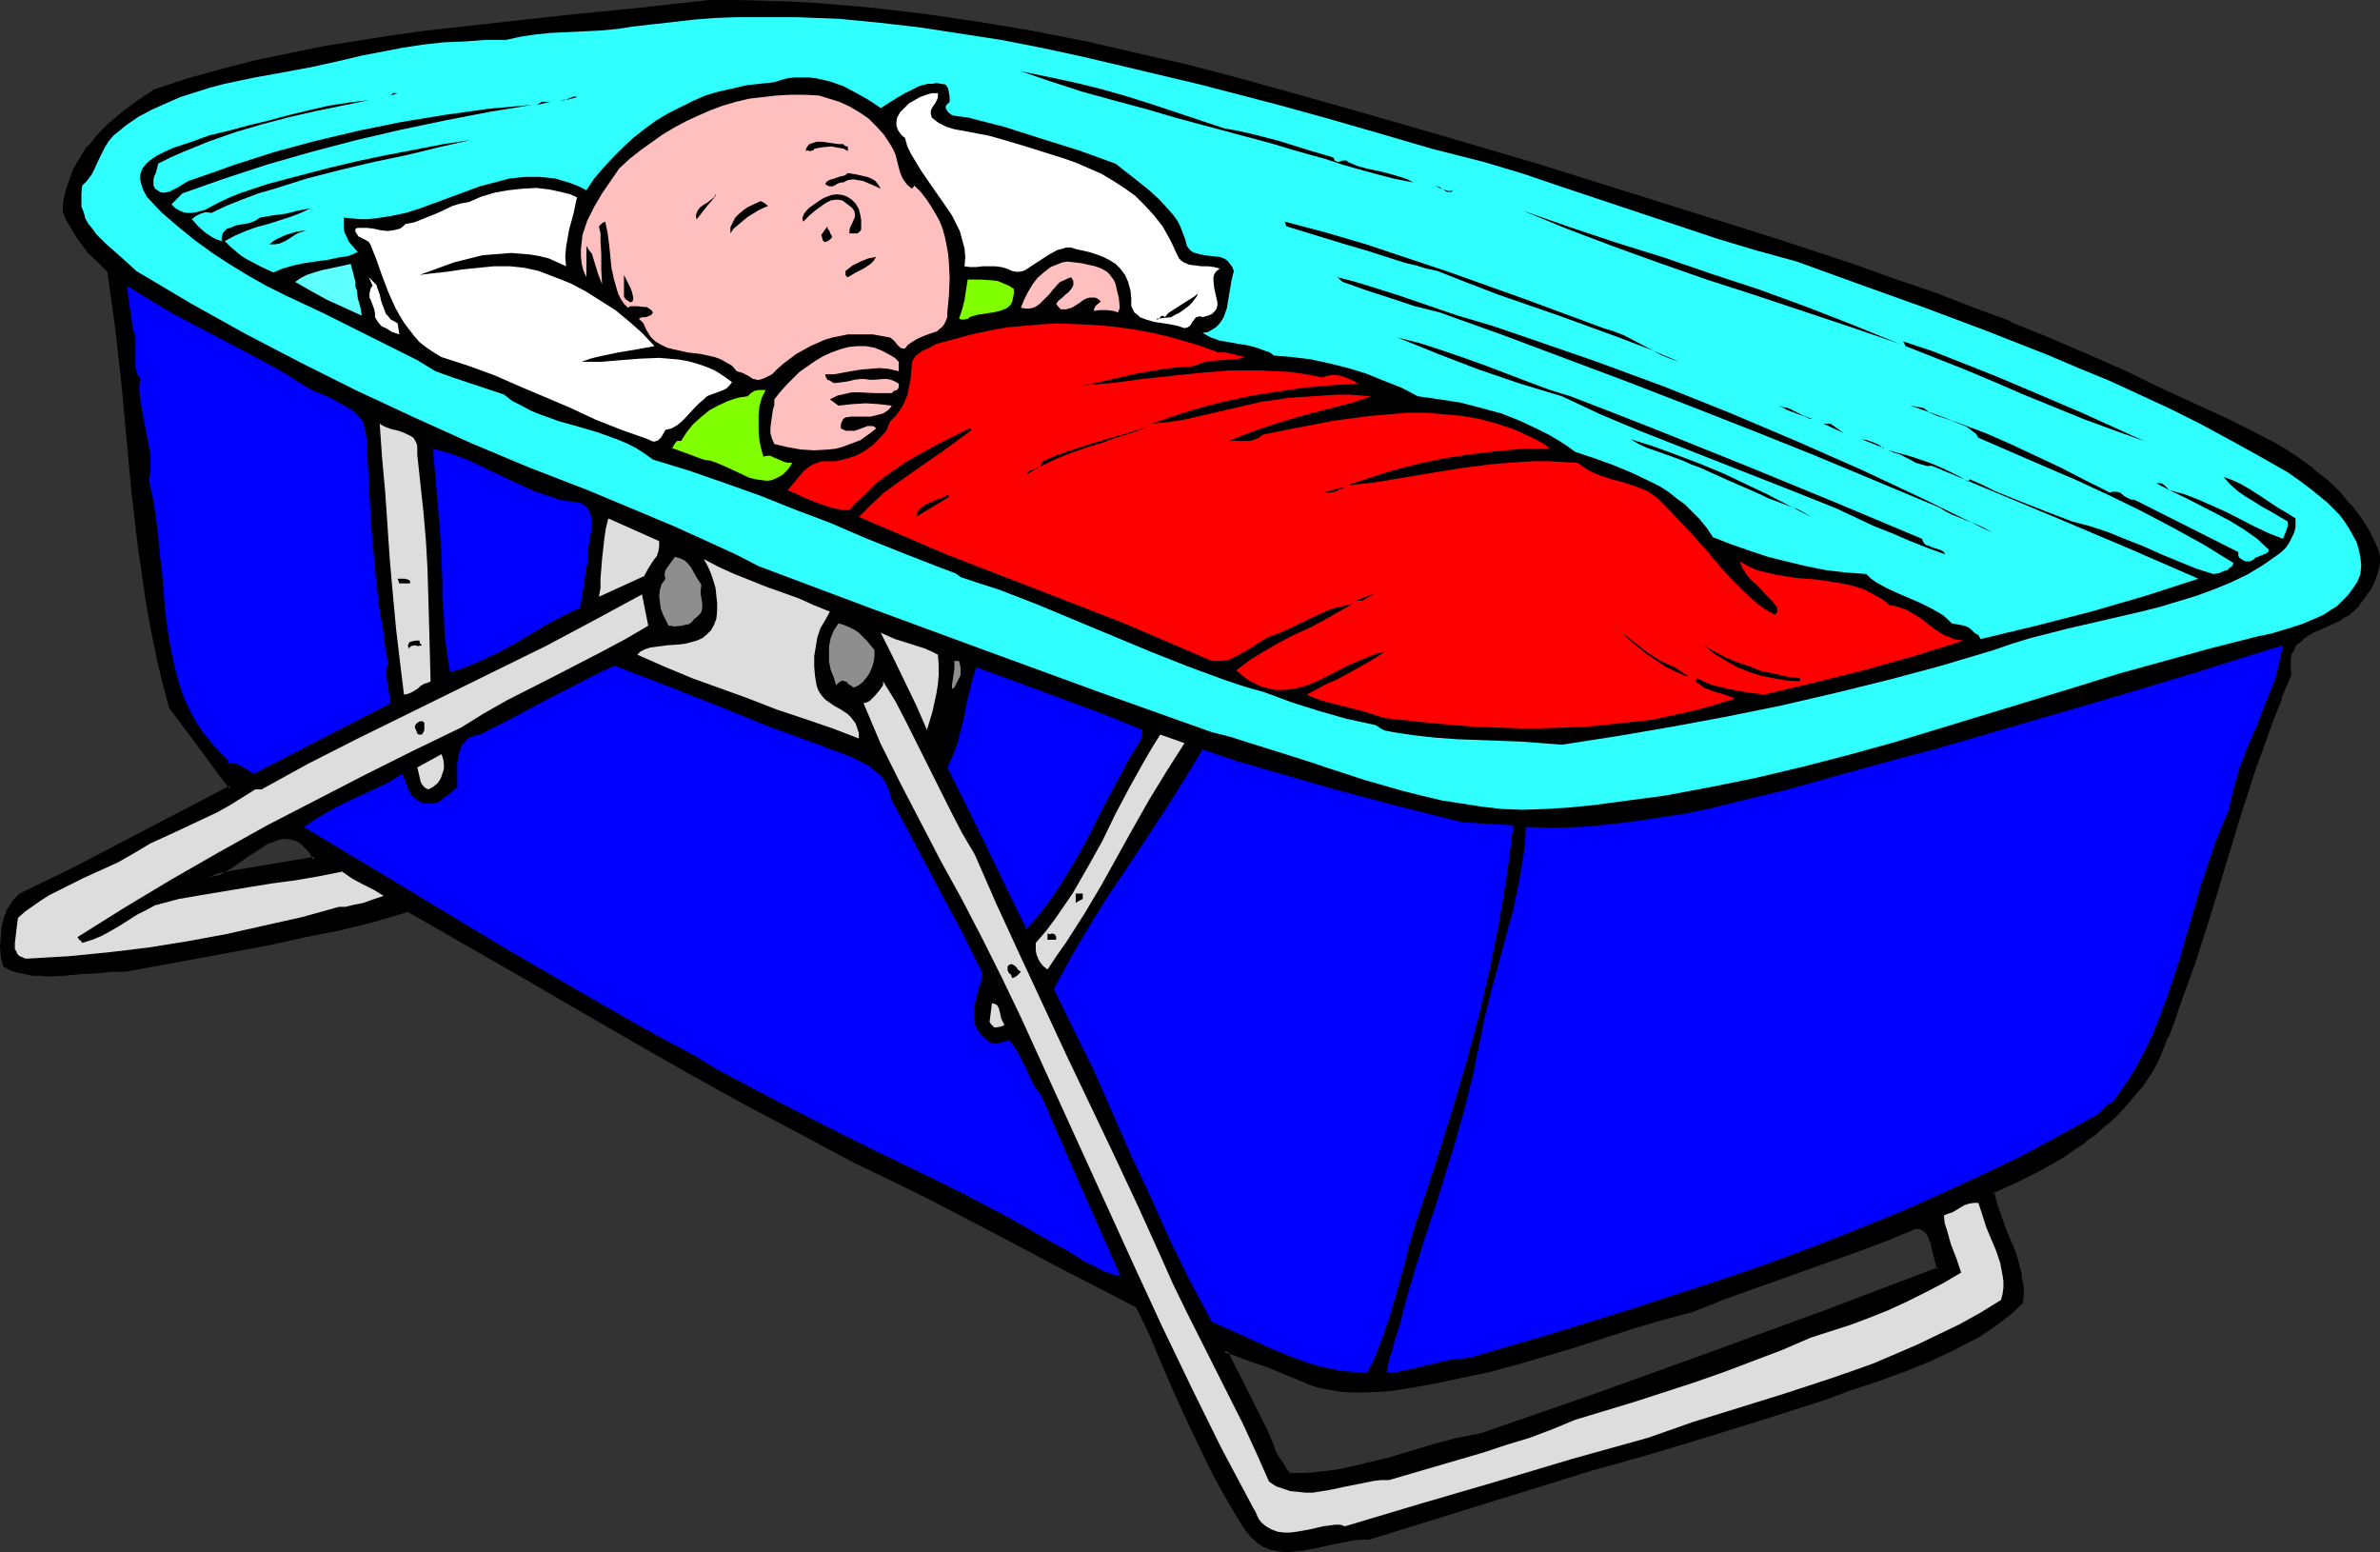 <?xml version="1.0" encoding="UTF-8" standalone="no"?>
<svg
   version="1.0"
   width="129.98mm"
   height="84.755mm"
   id="svg74"
   sodipodi:docname="Baby in Basinet 2.wmf"
   xmlns:inkscape="http://www.inkscape.org/namespaces/inkscape"
   xmlns:sodipodi="http://sodipodi.sourceforge.net/DTD/sodipodi-0.dtd"
   xmlns="http://www.w3.org/2000/svg"
   xmlns:svg="http://www.w3.org/2000/svg">
  <rect width="100%" height="100%" fill="#333333" stroke="none"/>
  <sodipodi:namedview
     id="namedview74"
     pagecolor="#ffffff"
     bordercolor="#000000"
     borderopacity="0.25"
     inkscape:showpageshadow="2"
     inkscape:pageopacity="0.0"
     inkscape:pagecheckerboard="0"
     inkscape:deskcolor="#d1d1d1"
     inkscape:document-units="mm" />
  <defs
     id="defs1">
    <pattern
       id="WMFhbasepattern"
       patternUnits="userSpaceOnUse"
       width="6"
       height="6"
       x="0"
       y="0" />
  </defs>
  <path
     style="fill:#000000;fill-opacity:1;fill-rule:evenodd;stroke:none"
     d="m 305.747,296.251 -2.424,0.485 -2.424,0.485 -4.848,1.293 -4.848,1.455 -4.848,1.293 -4.848,1.293 -5.01,1.131 -2.424,0.323 -2.586,0.323 -2.586,0.162 h -2.747 l -0.97,-1.131 -0.808,-1.131 -0.646,-1.293 -0.646,-1.131 -1.131,-2.586 -0.97,-2.424 -8.242,-16 2.101,0.485 2.262,0.808 2.262,0.808 2.424,0.808 4.686,1.939 4.686,1.939 1.778,0.485 1.778,0.323 1.778,0.323 1.778,0.162 h 3.717 l 3.717,-0.162 3.717,-0.485 3.717,-0.485 3.717,-0.808 3.717,-0.808 6.141,-1.293 5.979,-1.616 6.141,-1.616 5.979,-1.939 5.979,-1.939 5.979,-1.939 6.141,-1.778 5.979,-1.455 5.818,-2.424 5.818,-2.101 11.635,-4.041 11.797,-4.202 5.979,-2.263 5.818,-2.424 0.646,0.162 0.485,0.162 0.485,0.323 0.485,0.485 0.646,0.97 0.485,1.293 0.646,2.748 0.162,1.455 0.485,1.293 -23.432,8.889 -23.594,8.566 -23.594,8.566 z m 184.709,-182.793 -0.808,-1.616 -0.808,-1.616 -1.939,-3.071 -2.101,-2.748 -2.262,-2.748 -2.586,-2.424 -2.747,-2.263 -2.747,-2.101 -3.07,-1.778 -3.07,-1.939 -3.07,-1.616 -6.464,-3.232 -3.232,-1.455 -3.232,-1.455 -6.302,-2.909 -7.595,-3.556 -7.918,-3.556 -7.757,-3.394 -7.918,-3.232 -7.918,-3.071 -7.918,-2.909 -8.08,-2.909 -8.08,-2.748 L 366.67,49.779 334.027,39.597 317.867,34.425 296.859,28.284 276.174,22.142 265.67,19.233 255.166,16.485 244.662,13.738 234.158,11.313 223.493,8.889 212.827,6.788 202,4.849 191.173,3.394 180.184,2.101 l -5.494,-0.646 -5.656,-0.323 -5.494,-0.323 -5.656,-0.162 -5.656,-0.162 h -5.656 L 131.865,2.101 117.16,3.556 102.616,5.172 88.234,6.788 l -7.272,0.97 -7.11,0.97 -7.11,1.293 -7.11,1.455 -6.949,1.455 -6.949,1.778 -6.787,1.939 -6.949,2.101 -3.232,2.263 -3.232,2.424 -3.07,2.586 -1.454,1.455 -1.293,1.455 -1.293,1.616 -1.131,1.616 -1.131,1.616 -0.808,1.778 -0.646,1.939 -0.646,1.939 -0.485,1.939 -0.162,2.101 0.646,1.778 0.97,1.778 0.97,1.616 1.131,1.455 1.131,1.616 1.454,1.293 2.909,2.909 0.808,5.818 0.808,5.818 1.293,11.313 0.97,11.475 1.131,11.152 1.293,11.152 0.646,5.657 0.808,5.495 1.131,5.657 1.131,5.495 1.131,5.495 1.616,5.495 6.302,8.404 3.07,4.202 3.07,4.041 -10.989,5.657 -10.827,5.657 -10.827,5.495 -10.989,5.495 -0.646,0.646 -0.646,0.646 -0.97,1.616 -0.646,1.778 -0.485,1.939 -0.162,1.939 -0.162,1.939 0.162,1.939 0.323,1.778 1.293,0.646 1.454,0.485 1.454,0.323 1.616,0.323 1.454,0.162 h 1.616 l 3.394,-0.162 3.232,-0.323 3.394,-0.162 3.07,-0.323 h 2.909 l 14.706,-2.748 14.867,-2.748 7.434,-1.455 7.272,-1.616 7.272,-1.778 6.949,-1.939 23.109,13.253 23.109,13.415 11.635,6.465 11.474,6.465 11.635,6.303 11.635,6.142 7.272,3.394 7.272,3.717 14.544,7.435 14.382,7.758 7.272,3.717 7.11,3.717 2.747,5.657 2.586,5.818 2.586,5.818 2.424,5.818 2.747,5.818 2.747,5.657 3.07,5.495 1.616,2.586 1.616,2.748 0.646,0.808 0.646,0.808 0.646,0.646 0.646,0.485 1.454,0.97 1.454,0.646 1.616,0.323 1.616,0.162 h 1.616 l 1.778,-0.323 3.394,-0.646 1.778,-0.323 1.778,-0.485 3.394,-0.646 1.616,-0.162 h 1.616 l 22.786,-7.111 22.947,-7.111 12.282,-3.394 12.12,-3.717 11.958,-3.717 12.12,-3.717 5.333,-1.939 5.333,-1.939 5.333,-1.939 5.171,-2.101 5.171,-2.263 2.424,-1.293 2.424,-1.455 2.424,-1.455 2.262,-1.616 2.262,-1.778 2.262,-1.939 v -1.616 -1.455 l -0.162,-1.455 -0.323,-1.616 -0.808,-2.909 -0.97,-2.909 -1.131,-2.748 -0.646,-1.293 -0.485,-1.455 -0.97,-2.748 -0.646,-2.748 4.848,-2.101 5.01,-2.424 4.686,-2.748 2.424,-1.616 2.262,-1.616 2.101,-1.616 2.262,-1.778 1.939,-1.939 1.939,-2.101 1.778,-2.101 1.778,-2.101 1.454,-2.424 1.454,-2.424 2.101,-4.849 1.939,-5.01 1.778,-4.849 1.616,-5.01 3.232,-10.021 3.07,-10.182 3.07,-10.021 3.232,-10.021 1.778,-5.01 1.778,-5.01 1.939,-5.01 1.939,-4.849 v -0.808 l -0.162,-0.808 0.162,-1.616 0.323,-1.293 0.485,-0.97 0.808,-0.97 0.97,-0.808 1.131,-0.808 1.131,-0.646 2.586,-1.131 2.424,-1.293 1.293,-0.646 1.131,-0.808 0.97,-0.808 0.97,-0.97 1.778,-2.586 0.808,-1.455 0.808,-1.293 0.323,-1.455 0.323,-1.455 v -1.455 z m -448.278,67.719 1.454,-0.323 1.454,-0.646 1.454,-0.808 1.616,-0.97 3.07,-2.101 1.454,-1.131 1.454,-0.808 1.454,-0.808 1.454,-0.485 1.454,-0.323 h 1.454 l 0.646,0.162 0.646,0.162 0.646,0.485 0.646,0.485 0.646,0.646 0.646,0.646 0.646,0.808 0.646,1.131 -5.818,0.97 -5.818,0.97 -5.818,0.97 z"
     id="path1" />
  <path
     style="fill:#000000;fill-opacity:1;fill-rule:evenodd;stroke:none"
     d="m 305.747,295.766 v 0 l -2.424,0.485 -2.424,0.485 h -0.162 l -4.848,1.293 -4.848,1.455 -4.848,1.455 -4.848,1.131 h 0.162 l -5.01,1.131 -2.424,0.323 -2.747,0.323 h 0.162 l -2.586,0.162 h -2.747 l 0.323,0.162 -0.97,-1.131 v 0 l -0.646,-1.131 -0.808,-1.131 v 0 l -0.646,-1.131 -0.97,-2.586 -1.131,-2.586 -8.08,-16 -0.485,0.646 2.101,0.646 2.101,0.808 2.262,0.808 2.424,0.808 v 0 l 4.686,1.939 v 0 l 4.686,1.939 v 0 l 1.778,0.485 v 0 l 1.939,0.323 1.778,0.323 1.778,0.162 v 0 h 3.717 l 3.717,-0.162 h 0.162 l 3.717,-0.485 3.717,-0.646 3.555,-0.646 3.717,-0.808 6.141,-1.293 h 0.162 l 5.979,-1.616 6.141,-1.778 5.979,-1.778 5.979,-1.939 5.979,-1.939 5.979,-1.778 6.141,-1.616 v 0 l 5.818,-2.263 h -0.162 l 5.818,-2.101 11.797,-4.202 11.797,-4.202 5.979,-2.263 v 0 l 5.818,-2.424 -0.323,0.162 0.646,0.162 -0.162,-0.162 0.646,0.323 v 0 l 0.485,0.323 -0.162,-0.162 0.485,0.485 -0.162,-0.162 0.808,1.131 -0.162,-0.162 0.485,1.293 0.646,2.748 v -0.162 l 0.323,1.455 v 0 l 0.323,1.293 0.323,-0.485 -23.432,8.889 -23.432,8.566 -23.755,8.566 -23.755,8.243 0.162,0.97 23.917,-8.243 23.594,-8.566 23.594,-8.728 23.755,-9.051 -0.485,-1.616 v 0 l -0.162,-1.293 v -0.162 l -0.646,-2.748 -0.646,-1.293 -0.646,-1.131 -0.485,-0.485 -0.485,-0.323 h -0.162 l -0.646,-0.323 -0.808,-0.162 -5.818,2.424 v 0 l -5.818,2.263 -11.797,4.202 -11.797,4.202 -5.818,2.101 h -0.162 l -5.656,2.263 v 0 l -5.979,1.616 -6.141,1.778 -5.979,1.939 -5.979,1.778 -5.979,1.939 -5.979,1.778 -6.141,1.455 v 0 l -6.141,1.455 -3.555,0.646 -3.717,0.808 -3.717,0.485 -3.717,0.646 v 0 l -3.717,0.162 -3.717,-0.162 h 0.162 l -1.778,-0.162 -1.939,-0.162 -1.778,-0.485 h 0.162 l -1.778,-0.485 v 0 l -4.686,-1.778 v 0 l -4.686,-1.939 h -0.162 l -2.262,-0.97 -2.262,-0.808 -2.262,-0.808 -3.07,-0.808 8.726,16.97 0.97,2.586 1.131,2.424 0.485,1.293 v 0 l 0.808,1.131 0.808,1.293 v 0 l 1.131,1.131 h 2.909 2.586 v 0 l 2.586,-0.323 2.586,-0.485 5.01,-0.97 v 0 l 4.848,-1.293 4.848,-1.455 4.848,-1.293 4.848,-1.293 h -0.162 l 2.424,-0.485 2.586,-0.485 v 0 z"
     id="path2" />
  <path
     style="fill:#000000;fill-opacity:1;fill-rule:evenodd;stroke:none"
     d="m 490.94,113.458 -0.808,-1.778 -0.808,-1.616 v -0.162 l -1.939,-3.071 -2.101,-2.748 h -0.162 l -2.262,-2.748 -2.586,-2.424 v 0 l -2.747,-2.101 v -0.162 l -2.909,-2.101 -2.909,-1.939 -3.07,-1.778 h -0.162 l -3.07,-1.616 -6.464,-3.232 -3.232,-1.455 -9.534,-4.364 -7.595,-3.717 -7.757,-3.394 -7.918,-3.394 -7.918,-3.232 v -0.162 l -7.918,-2.909 v 0 L 399.152,60.285 391.072,57.537 382.992,54.628 366.832,49.294 317.867,33.94 297.02,27.799 276.174,21.819 265.832,18.91 255.328,16 244.824,13.253 234.158,10.829 223.654,8.404 h -0.162 L 212.827,6.303 202.161,4.525 191.173,2.909 180.345,1.616 l -5.656,-0.485 v 0 L 169.033,0.646 163.539,0.323 157.883,0.162 152.227,0 h -5.818 L 131.865,1.616 117.16,3.071 102.616,4.687 88.072,6.303 80.962,7.273 73.851,8.404 66.741,9.536 59.63,10.99 v 0 l -6.949,1.455 -6.949,1.778 -6.949,1.939 -6.949,2.263 -3.394,2.263 -3.232,2.424 v 0 l -3.07,2.586 -1.454,1.455 -1.293,1.455 v 0.162 l -1.293,1.455 h -0.162 l -1.131,1.778 -0.97,1.616 v 0 l -0.97,1.778 v 0.162 l -0.646,1.778 -0.646,1.939 v 0 l -0.485,2.101 -0.162,2.263 0.808,1.939 v 0 l 0.97,1.616 v 0 l 0.97,1.616 1.131,1.616 v 0 l 1.131,1.455 v 0.162 l 1.454,1.293 2.909,2.909 -0.162,-0.323 0.808,5.818 0.808,5.818 1.293,11.475 2.101,22.627 1.293,11.152 0.808,5.495 0.808,5.657 0.97,5.495 1.131,5.495 v 0.162 l 1.293,5.495 1.454,5.495 6.302,8.404 3.07,4.202 3.07,4.041 0.162,-0.646 -10.827,5.657 -10.827,5.657 -10.827,5.657 -10.989,5.333 -0.808,0.808 -0.646,0.646 -0.97,1.616 -0.162,0.162 -0.646,1.778 v 0 l -0.485,1.939 v 0 l -0.162,2.101 v 0 L 0,195.4 l 0.162,1.939 v 0.162 l 0.485,1.939 1.454,0.808 v 0 l 1.454,0.485 h 0.162 l 1.454,0.323 1.454,0.323 h 1.616 v 0 l 1.616,0.162 3.394,-0.162 v 0 l 3.394,-0.323 3.232,-0.162 3.07,-0.323 v 0 h 2.909 l 14.867,-2.748 14.867,-2.748 7.272,-1.616 7.434,-1.455 v 0 l 7.11,-1.778 7.11,-2.101 h -0.485 l 23.109,13.253 v 0 l 23.109,13.415 11.635,6.626 11.635,6.465 11.635,6.142 11.474,6.142 7.434,3.556 7.272,3.556 14.544,7.596 14.382,7.596 7.272,3.717 7.11,3.717 -0.162,-0.162 2.747,5.657 2.424,5.818 2.586,5.98 2.586,5.657 2.747,5.818 2.747,5.657 3.07,5.495 v 0 l 1.616,2.748 1.616,2.586 0.646,0.97 v 0 l 0.646,0.646 v 0.162 l 0.646,0.646 0.646,0.485 v 0.162 l 1.454,0.97 1.616,0.646 1.616,0.323 v 0 l 1.616,0.162 h 0.162 l 1.616,-0.162 v 0 l 1.778,-0.162 3.394,-0.646 1.939,-0.485 v 0 l 1.778,-0.323 h -0.162 l 3.394,-0.646 1.616,-0.162 v 0 h 1.616 l 22.947,-7.111 22.947,-7.111 12.12,-3.394 12.282,-3.717 11.958,-3.717 12.12,-3.879 5.171,-1.939 5.494,-1.778 5.171,-1.939 h 0.162 l 5.171,-2.101 5.171,-2.424 2.424,-1.293 2.586,-1.293 v 0 l 2.424,-1.616 2.262,-1.616 2.262,-1.778 v 0 l 2.262,-2.101 0.162,-1.778 v -1.455 0 l -0.323,-1.616 -0.162,-1.455 v 0 l -0.808,-3.071 -0.97,-2.748 -0.162,-0.162 -1.131,-2.748 -0.485,-1.293 v 0 l -0.485,-1.455 -0.97,-2.748 -0.646,-2.586 -0.323,0.485 5.01,-2.263 4.848,-2.424 4.848,-2.748 v 0 l 2.262,-1.616 2.262,-1.455 v -0.162 l 2.262,-1.616 2.101,-1.939 h 0.162 l 1.939,-1.778 1.939,-2.101 1.778,-2.101 v 0 l 1.131,-2.748 -1.778,2.263 v -0.162 l -1.778,2.101 -1.939,2.101 -1.939,1.939 v 0 l -2.101,1.778 -2.262,1.616 v 0 l -2.262,1.616 -2.262,1.455 v 0 l -4.686,2.748 -5.01,2.424 -5.171,2.424 0.808,3.071 0.808,2.748 0.646,1.293 v 0.162 l 0.646,1.293 1.131,2.909 -0.162,-0.162 1.131,2.909 0.646,2.909 v 0 l 0.323,1.455 0.162,1.455 v 0 l 0.162,1.455 -0.162,1.616 0.162,-0.323 -2.262,1.939 h 0.162 l -2.262,1.616 -2.424,1.616 -2.262,1.616 v 0 l -2.424,1.293 -2.586,1.293 -5.01,2.424 -5.333,2.101 h 0.162 l -5.333,1.778 -5.333,1.939 -5.333,1.939 -11.958,3.717 -12.12,3.717 -12.12,3.717 -12.282,3.556 -22.786,6.95 -22.947,7.111 h 0.162 -1.616 -0.162 l -1.616,0.162 -3.394,0.646 v 0 l -1.778,0.485 h 0.162 l -1.778,0.323 -3.555,0.808 -1.616,0.162 v 0 h -1.616 v 0 l -1.616,-0.162 v 0 l -1.454,-0.323 -1.616,-0.646 0.162,0.162 -1.454,-0.97 h 0.162 l -0.646,-0.485 -0.646,-0.646 v 0 l -0.646,-0.808 v 0 l -0.485,-0.808 -1.616,-2.586 -1.778,-2.748 v 0.162 l -2.909,-5.495 -2.909,-5.818 -2.586,-5.657 -2.586,-5.818 -2.586,-5.818 -2.586,-5.818 -2.747,-5.818 -7.272,-3.717 -7.11,-3.879 -14.544,-7.596 -14.382,-7.596 -7.434,-3.556 -7.272,-3.394 -11.635,-6.142 -11.635,-6.303 -11.474,-6.465 -11.635,-6.626 -23.109,-13.253 v 0 l -23.27,-13.415 -7.11,1.939 -7.272,1.778 h 0.162 l -7.434,1.616 -7.272,1.455 -14.867,2.748 -14.867,2.748 h 0.162 -2.909 -0.162 l -3.07,0.323 -3.232,0.323 -3.394,0.323 h 0.162 H 9.858 8.242 8.403 L 6.787,200.41 5.171,200.248 3.717,199.925 h 0.162 l -1.454,-0.646 v 0.162 l -1.293,-0.646 0.323,0.323 -0.323,-1.778 v 0 l -0.162,-1.939 v -1.939 0 l 0.323,-1.939 v 0.162 l 0.485,-1.939 v 0 l 0.646,-1.778 v 0 l 0.97,-1.455 H 3.232 l 0.646,-0.646 0.646,-0.646 H 4.363 l 10.989,-5.333 10.827,-5.657 10.989,-5.657 11.312,-5.818 -3.394,-4.525 -3.07,-4.202 -6.302,-8.243 v 0 l -1.454,-5.495 -1.293,-5.495 v 0 l -0.97,-5.495 -1.131,-5.495 -0.808,-5.495 -0.646,-5.657 L 28.118,101.498 25.856,78.871 24.725,67.396 23.917,61.739 22.947,55.759 20.038,52.688 18.584,51.395 v 0 L 17.453,49.941 v 0 l -0.97,-1.616 -1.131,-1.616 v 0.162 l -0.808,-1.778 v 0 l -0.646,-1.778 v 0.323 l 0.162,-2.101 0.485,-2.101 v 0.162 l 0.485,-1.939 0.808,-1.939 -0.162,0.162 0.97,-1.778 v 0 l 0.97,-1.616 1.131,-1.778 v 0 l 1.293,-1.455 v 0 l 1.293,-1.455 1.454,-1.455 3.07,-2.586 v 0 l 3.07,-2.424 3.394,-2.101 h -0.162 l 6.787,-2.263 6.949,-1.778 6.949,-1.778 6.949,-1.616 v 0 L 66.902,10.505 74.013,9.212 81.123,8.243 88.234,7.273 102.616,5.495 117.16,4.041 131.865,2.586 146.571,0.97 v 0 h 5.656 5.656 l 5.656,0.323 5.494,0.323 5.656,0.323 h -0.162 l 5.656,0.485 10.827,1.293 10.989,1.616 10.666,1.939 10.827,2.101 h -0.162 l 10.666,2.263 10.504,2.586 10.504,2.586 10.504,2.909 10.504,2.909 20.846,6.142 20.846,6.142 48.803,15.354 16.16,5.333 8.08,2.748 8.08,2.909 7.918,2.909 v 0 l 7.918,3.071 v 0 l 7.918,3.232 7.757,3.232 7.757,3.556 7.757,3.717 9.373,4.202 3.394,1.455 6.302,3.232 3.232,1.778 h -0.162 l 3.232,1.778 2.909,1.939 2.909,2.101 v -0.162 l 2.747,2.263 h -0.162 l 2.586,2.424 2.262,2.748 v -0.162 l 2.101,2.909 1.939,2.909 v 0 l 0.808,1.616 0.808,1.778 -0.162,-0.162 z"
     id="path3" />
  <path
     style="fill:#000000;fill-opacity:1;fill-rule:evenodd;stroke:none"
     d="m 440.683,226.108 1.778,-2.101 v 0 l 1.616,-2.424 v 0 l 1.454,-2.586 1.939,-4.849 h 0.162 l 1.778,-4.849 v -0.162 l 1.778,-5.01 1.778,-4.849 3.232,-10.021 3.07,-10.182 3.07,-10.182 3.232,-10.021 1.778,-4.849 1.778,-5.01 v 0 l 1.939,-4.849 h -0.162 l 2.101,-5.01 -0.162,-0.97 v -0.97 0.162 -1.616 0.162 l 0.323,-1.293 v 0.162 l 0.646,-1.131 h -0.162 l 0.808,-0.97 v 0.162 l 0.97,-0.808 h -0.162 l 1.131,-0.808 v 0 l 1.131,-0.646 2.586,-1.131 2.424,-1.131 h 0.162 l 1.131,-0.808 1.293,-0.646 v -0.162 l 0.97,-0.808 v 0 l 0.97,-0.97 v -0.162 l 1.939,-2.586 0.808,-1.293 v -0.162 l 0.646,-1.293 v -0.162 l 0.485,-1.455 v 0 l 0.323,-1.455 v -1.455 l -0.323,-1.455 -0.97,0.162 0.323,1.455 v -0.162 1.455 -0.162 l -0.162,1.455 v 0 l -0.485,1.455 v -0.162 l -0.646,1.455 v 0 l -0.808,1.293 -1.939,2.586 h 0.162 l -0.97,0.97 h 0.162 l -1.131,0.808 v 0 l -1.131,0.808 -1.131,0.646 v 0 l -2.586,1.131 -2.424,1.293 -1.293,0.646 v 0 l -1.131,0.646 v 0.162 l -0.97,0.808 -0.808,0.97 -0.646,1.131 -0.323,1.455 v 1.616 0 0.808 l 0.162,0.97 v -0.323 l -2.101,4.849 v 0 l -1.939,5.01 v 0 l -1.778,5.01 -1.778,5.01 -3.232,10.021 -3.07,10.182 -3.07,10.021 -3.07,10.021 -1.778,5.01 -1.778,5.01 v -0.162 l -1.939,5.01 v 0 l -1.939,4.849 -1.454,2.424 v 0 l -1.454,2.263 v 0 z"
     id="path4" />
  <path
     style="fill:#000000;fill-opacity:1;fill-rule:evenodd;stroke:none"
     d="m 42.178,180.692 0.162,0.97 1.454,-0.323 v -0.162 l 1.616,-0.646 1.454,-0.808 v 0 l 1.616,-0.97 2.909,-2.101 1.616,-0.97 1.454,-0.97 h -0.162 l 1.454,-0.808 v 0.162 l 1.454,-0.646 v 0 l 1.454,-0.323 h -0.162 l 1.454,0.162 v 0 l 0.646,0.162 h -0.162 l 0.808,0.162 h -0.162 l 0.646,0.323 0.646,0.485 h -0.162 l 0.646,0.485 0.646,0.808 v -0.162 l 0.646,0.97 v 0 l 0.485,0.97 0.323,-0.646 -5.818,0.97 -5.818,0.97 -5.656,0.97 -5.494,0.97 0.162,0.97 5.494,-0.97 5.656,-0.97 5.818,-0.97 6.464,-1.131 -0.97,-1.616 v 0 l -0.485,-0.97 h -0.162 l -0.646,-0.646 -0.646,-0.646 -0.646,-0.646 -0.646,-0.323 -0.808,-0.323 h -0.162 L 59.954,172.288 v 0 h -1.454 l -1.454,0.323 h -0.162 l -1.454,0.485 -1.454,0.97 v 0 l -1.616,0.808 -1.454,0.97 -3.07,2.101 -1.454,0.97 v 0 l -1.454,0.97 -1.454,0.485 h 0.162 l -1.616,0.323 0.323,0.97 z"
     id="path5" />
  <path
     style="fill:#30ffff;fill-opacity:1;fill-rule:evenodd;stroke:none"
     d="m 306.393,33.456 8.08,2.424 8.08,2.748 15.998,5.333 15.998,5.333 8.08,2.424 8.242,2.263 12.928,4.687 13.09,4.687 12.928,4.849 12.766,5.01 6.464,2.748 6.302,2.586 6.302,2.909 6.302,2.909 6.141,3.071 5.979,3.232 6.141,3.394 5.979,3.394 2.747,1.939 2.747,2.101 2.747,2.263 2.424,2.424 0.97,1.293 0.97,1.455 0.808,1.455 0.808,1.455 0.485,1.616 0.323,1.616 0.162,1.616 -0.162,1.778 -0.646,1.616 -0.97,1.455 -0.97,1.293 -1.131,1.131 -1.131,1.131 -1.293,0.808 -1.454,0.97 -1.454,0.646 -3.07,1.293 -3.07,0.97 -3.232,0.97 -3.07,0.646 -9.534,2.424 -9.373,2.586 -9.373,2.586 -9.373,2.909 -18.584,5.657 -18.584,5.657 -9.373,2.586 -9.373,2.424 -9.534,2.263 -9.534,1.939 -9.534,1.778 -4.848,0.646 -4.848,0.646 -4.848,0.646 -4.848,0.485 -5.01,0.323 -4.848,0.162 -4.363,-0.162 -4.202,-0.485 -4.04,-0.646 -4.202,-0.646 -4.04,-0.97 -3.878,-0.97 -7.918,-2.263 -7.918,-2.586 -3.878,-1.293 -4.04,-1.293 -7.757,-2.424 -4.04,-1.293 -3.878,-0.97 -23.594,-8.404 -23.432,-8.566 -23.27,-8.566 -23.27,-8.728 -4.363,-2.263 -4.202,-1.939 -8.888,-4.041 -17.776,-7.435 L 109.241,96.488 97.283,91.477 85.486,86.144 73.69,80.649 62.054,74.831 50.581,68.851 39.269,62.547 28.118,55.921 26.018,53.981 21.816,50.264 19.877,48.325 19.069,47.193 18.261,46.224 17.614,45.092 17.291,43.799 16.806,42.668 v -1.293 -1.455 l 0.162,-1.616 0.97,-0.97 0.97,-1.293 0.646,-1.293 0.646,-1.455 1.454,-2.909 0.808,-1.293 0.97,-1.131 2.586,-2.101 2.586,-1.778 2.747,-1.455 2.909,-1.293 2.909,-1.293 3.07,-0.97 3.07,-0.97 3.07,-0.808 6.141,-1.293 6.302,-1.131 5.979,-1.131 2.909,-0.646 2.909,-0.646 4.04,-0.97 4.202,-0.808 4.202,-0.808 4.202,-0.646 4.363,-0.485 4.202,-0.162 4.363,-0.323 h 4.202 l 2.909,-0.646 3.232,-0.485 3.232,-0.323 3.394,-0.162 3.394,-0.162 3.394,-0.162 3.394,-0.323 3.232,-0.485 4.202,-0.485 4.363,-0.485 4.202,-0.485 4.202,-0.323 4.363,-0.162 h 4.202 8.403 l 8.565,0.323 8.403,0.808 8.403,0.97 8.403,1.293 8.403,1.293 8.242,1.616 8.242,1.778 8.242,1.939 16.322,3.879 8.08,2.101 8.08,2.101 10.504,2.909 10.666,3.071 10.504,3.071 z"
     id="path6" />
  <path
     style="fill:#000000;fill-opacity:1;fill-rule:evenodd;stroke:none"
     d="m 252.742,26.506 2.747,0.485 2.909,0.646 5.656,1.455 5.656,1.778 5.494,1.616 0.323,0.646 0.323,0.162 0.485,0.162 0.323,-0.162 0.485,-0.162 h 0.323 0.485 l 0.323,0.323 1.939,0.808 1.778,0.485 3.717,0.808 1.778,0.485 1.616,0.485 1.454,0.485 1.131,0.646 -4.04,-0.808 -3.717,-0.97 -3.555,-0.97 -3.394,-0.97 -3.394,-1.131 -3.555,-0.97 -3.394,-0.97 -3.717,-1.131 -6.626,-1.778 -6.626,-1.778 -6.626,-1.778 -6.626,-1.939 -6.626,-1.778 -6.464,-1.778 -6.464,-2.101 -6.141,-2.101 5.494,1.131 5.333,1.131 5.333,1.293 5.171,1.455 5.171,1.616 5.333,1.778 z"
     id="path7" />
  <path
     style="fill:#000000;fill-opacity:1;fill-rule:evenodd;stroke:none"
     d="m 181.8,22.304 3.07,-1.939 1.616,-0.97 1.616,-0.808 1.616,-0.808 1.778,-0.485 h 0.97 l 0.808,-0.162 0.97,0.162 0.97,0.162 0.485,0.808 0.162,0.808 0.162,0.97 v 0.97 l -0.323,0.323 -0.323,0.323 -0.162,0.323 v 0.162 0.162 l 0.323,0.646 0.485,0.485 0.485,0.323 0.646,0.162 1.293,0.162 1.293,0.162 7.595,1.939 7.595,2.424 7.757,2.424 7.595,2.748 2.262,1.778 2.262,1.778 2.424,1.939 2.101,1.939 1.939,2.101 0.97,1.131 0.808,1.131 0.646,1.293 0.485,1.293 0.485,1.293 0.323,1.293 0.485,0.646 0.485,0.485 0.646,0.323 0.646,0.162 1.454,0.323 1.454,0.162 1.454,0.162 0.646,0.162 0.646,0.323 0.485,0.323 0.485,0.646 0.485,0.646 0.323,0.808 -0.485,1.939 -0.323,1.939 -0.323,1.939 -0.323,1.939 -0.646,1.778 -0.485,0.808 -0.485,0.646 -0.646,0.646 -0.808,0.485 -0.808,0.485 -1.131,0.162 0.808,0.485 0.97,0.485 1.778,0.646 1.939,0.323 1.778,0.323 2.101,0.323 1.778,0.485 1.778,0.646 0.97,0.323 0.808,0.646 3.878,0.323 3.878,0.485 3.717,0.808 3.878,0.97 3.717,1.131 3.555,1.455 3.717,1.455 3.394,1.778 4.525,0.646 4.202,0.646 4.363,1.131 4.202,1.131 4.04,1.616 3.717,1.778 1.939,0.97 1.939,1.131 1.778,1.131 1.778,1.293 3.878,1.293 4.04,1.455 3.878,1.616 3.717,1.778 1.939,0.97 1.778,1.131 1.616,1.293 1.778,1.293 1.454,1.455 1.616,1.616 1.454,1.778 1.293,1.939 3.717,1.455 3.717,1.293 3.878,1.293 3.878,0.97 4.04,0.97 4.04,0.808 4.04,0.485 4.363,0.323 0.97,0.97 1.131,0.808 2.101,1.131 2.424,1.131 2.262,0.97 2.262,0.97 2.262,1.131 2.262,1.293 0.97,0.808 0.97,0.97 1.778,0.323 0.808,0.162 0.808,0.323 0.646,0.485 0.646,0.646 0.808,0.485 0.485,0.808 11.474,-2.748 11.312,-2.909 11.15,-3.232 10.989,-3.556 -13.736,-5.98 -13.736,-5.818 -13.574,-5.657 -13.898,-5.818 h -1.131 l -1.131,-0.323 -1.131,-0.323 -1.131,-0.646 -2.262,-1.131 -1.131,-0.323 -1.131,-0.485 4.202,1.131 4.363,1.455 1.939,0.808 2.101,0.97 1.939,0.97 1.939,1.131 0.323,-0.485 2.586,1.131 2.586,1.293 5.171,2.101 5.333,2.101 5.494,2.101 3.717,0.97 3.878,1.293 3.555,1.455 3.717,1.455 3.555,1.616 3.555,1.455 3.555,1.455 3.555,1.131 1.131,-0.162 1.131,-0.485 0.646,-0.162 0.485,-0.485 0.485,-0.323 0.323,-0.646 -6.302,-3.879 -6.464,-3.556 -6.464,-3.394 -6.626,-3.232 -6.626,-3.071 -6.787,-2.909 -13.413,-5.818 -0.485,-0.808 -0.646,-0.485 -1.293,-0.97 -1.616,-0.646 -1.454,-0.646 -3.07,-0.97 -1.454,-0.646 -1.293,-0.97 -2.747,-0.485 5.171,1.778 5.171,1.939 5.171,1.939 5.171,2.263 5.171,2.424 5.171,2.424 5.01,2.586 5.171,2.586 0.485,-0.162 h 0.323 0.646 l 0.646,0.162 0.97,0.808 0.646,0.323 0.646,0.323 h 0.646 l 21.493,10.829 v 0.646 l 0.162,0.485 0.485,0.323 0.485,0.323 0.485,0.162 h 0.646 l 0.485,-0.162 0.485,-0.323 0.323,-0.323 0.485,-0.162 0.808,-0.323 0.808,-0.323 0.485,-0.323 0.162,-0.485 -2.424,-2.263 -2.747,-1.939 -2.909,-1.778 -3.07,-1.616 -5.979,-3.071 -3.07,-1.455 -3.07,-1.616 h 0.485 0.485 l 0.646,0.323 1.131,1.131 3.07,0.808 2.909,1.131 2.909,1.293 2.909,1.293 5.656,2.909 3.07,1.455 2.909,1.131 0.323,-0.808 0.323,-0.808 0.323,-0.97 v -0.97 l -3.555,-2.101 -1.778,-0.97 -1.778,-1.131 -1.616,-0.97 -1.616,-1.131 -1.616,-1.455 -1.293,-1.455 1.778,0.646 1.778,0.808 1.939,1.131 1.778,1.131 3.878,2.586 1.939,1.131 1.778,1.131 v 0.97 0.97 l -0.323,1.131 -0.485,0.97 -0.485,0.97 -0.646,0.97 -0.808,0.808 -0.808,0.646 -3.232,2.263 -3.232,1.939 -3.394,1.616 -3.555,1.455 -3.555,1.293 -3.717,1.131 -3.717,1.131 -3.878,0.97 -15.352,3.556 -7.595,1.939 -3.717,1.131 -3.717,1.293 -10.827,3.232 -10.827,2.909 -11.15,2.748 -11.15,2.586 -11.15,2.263 -11.312,2.101 -11.312,1.939 -11.474,1.778 -4.202,-0.323 -4.363,-0.323 -8.726,-0.323 -4.363,-0.162 -4.525,-0.323 -4.363,-0.485 -4.363,-0.646 -0.646,-0.162 -0.97,-0.162 -0.97,-0.485 -0.97,-0.646 -5.979,-1.293 -5.656,-1.616 -5.656,-1.778 -5.656,-2.101 -4.04,-1.131 -3.878,-1.293 -7.918,-2.909 -7.757,-3.071 -15.514,-6.465 -7.757,-3.232 -7.918,-3.071 -4.04,-1.293 -3.878,-1.293 -0.646,-0.485 -0.485,-0.323 -1.293,-0.485 -1.293,-0.485 -1.293,-0.485 -7.434,-2.909 -7.272,-2.909 -7.11,-3.071 -7.272,-2.748 -7.272,-2.909 -7.272,-2.586 -7.434,-2.586 -7.434,-2.263 -1.778,-1.293 -1.778,-1.131 -1.939,-0.97 -1.939,-0.808 -4.04,-1.455 -3.878,-1.131 -4.04,-1.131 -4.04,-1.455 -1.939,-0.808 -1.778,-0.97 -1.939,-0.97 -1.616,-1.293 -7.272,-2.424 -3.394,-1.131 -3.555,-1.293 -3.717,-2.263 -3.878,-1.939 -7.757,-3.879 -7.757,-3.879 -7.918,-3.717 -3.878,-1.939 -3.717,-2.101 -3.717,-2.263 -3.717,-2.424 -3.555,-2.586 -3.394,-2.748 -3.394,-2.909 -3.07,-3.232 -0.808,-1.455 -0.485,-1.455 -0.162,-0.808 v -0.808 l 0.162,-0.646 0.323,-0.808 0.646,-0.808 0.646,-0.646 1.616,-1.131 1.616,-0.808 1.778,-0.808 3.878,-1.293 1.778,-0.646 1.778,-0.646 4.04,-0.97 4.202,-1.131 4.04,-0.97 4.202,-1.131 4.04,-0.97 4.202,-0.97 4.202,-0.646 4.04,-0.485 -5.494,1.131 -5.494,1.131 -5.656,1.293 -5.494,1.455 -5.494,1.616 -5.494,1.939 -5.171,2.101 -2.586,1.131 -2.586,1.293 -0.323,1.293 -0.162,0.646 -0.323,0.646 -0.162,0.646 v 0.646 0.646 l 0.323,0.646 0.485,0.323 0.485,0.323 0.485,0.162 h 0.485 l 0.97,-0.162 0.97,-0.485 0.97,-0.485 0.97,-0.646 1.131,-0.646 0.97,-0.323 4.202,-1.455 4.04,-1.455 8.565,-2.748 8.403,-2.263 8.888,-2.101 8.726,-1.778 8.888,-1.455 9.211,-1.293 9.05,-0.808 -8.888,1.455 -9.211,1.778 -9.211,1.939 -9.05,2.101 -9.211,2.424 -9.05,2.586 -8.888,2.909 -8.726,3.071 -2.262,2.263 0.808,0.808 0.808,0.485 0.808,0.323 0.808,0.162 h 0.97 l 0.97,-0.162 1.778,-0.485 1.778,-0.97 1.939,-0.97 1.778,-0.808 1.616,-0.646 5.818,-1.939 6.141,-1.616 6.141,-1.616 6.141,-1.455 6.141,-1.293 5.979,-1.131 5.818,-1.131 5.494,-0.808 -6.464,1.455 -6.626,1.616 -6.949,1.455 -6.787,1.616 -6.949,1.778 -6.626,2.101 -3.394,0.97 -3.394,1.293 -3.232,1.293 -3.07,1.455 -1.131,-0.162 -1.131,0.323 -0.97,0.485 -0.808,0.646 1.293,1.455 1.454,1.293 1.454,0.97 0.97,0.485 0.97,0.323 v -0.808 l 0.162,-0.485 0.162,-0.485 0.485,-0.485 0.323,-0.323 0.646,-0.162 1.131,-0.485 2.747,-0.485 1.293,-0.485 0.485,-0.323 0.485,-0.323 2.747,-0.485 2.586,-0.323 2.586,-0.646 2.586,-0.485 -2.101,0.97 -2.101,0.808 -4.525,1.455 -2.424,0.646 -2.262,0.808 -2.262,0.97 -2.101,1.131 0.97,0.97 1.131,0.97 1.131,0.97 1.293,0.808 2.747,1.455 2.747,1.293 1.939,-0.808 2.262,-0.646 2.262,-0.485 2.262,-0.323 2.424,-0.323 2.262,-0.485 2.101,-0.323 1.939,-0.808 -1.293,-1.455 -0.646,-0.808 -0.323,-0.808 -0.485,-0.97 -0.162,-0.97 v -1.131 -0.97 l 1.778,0.162 1.616,0.162 h 1.454 l 1.616,-0.162 3.232,-0.485 3.07,-0.646 3.07,-0.97 3.07,-1.131 6.141,-2.263 3.07,-1.131 3.07,-0.808 3.07,-0.808 3.07,-0.323 h 1.616 1.454 l 1.616,0.162 1.616,0.162 1.616,0.485 1.616,0.485 1.616,0.646 1.616,0.808 1.616,-2.424 1.939,-2.263 1.939,-2.101 2.101,-2.101 2.101,-1.939 2.262,-1.778 2.424,-1.778 2.424,-1.455 2.586,-1.293 2.586,-1.293 2.586,-1.131 2.747,-0.808 2.909,-0.646 2.747,-0.646 2.909,-0.323 2.909,-0.323 1.454,-0.485 1.293,-0.323 1.454,-0.162 h 1.454 1.454 l 1.454,0.162 1.454,0.323 1.454,0.323 2.747,0.97 2.747,1.455 2.586,1.455 z"
     id="path8" />
  <path
     style="fill:#000000;fill-opacity:1;fill-rule:evenodd;stroke:none"
     d="m 80.638,19.718 0.485,-0.485 h 0.97 z"
     id="path9" />
  <path
     style="fill:#ffbfbf;fill-opacity:1;fill-rule:evenodd;stroke:none"
     d="m 183.739,29.738 0.646,1.131 0.485,1.131 0.646,2.586 0.323,1.131 0.485,1.131 0.808,1.131 0.485,0.485 0.646,0.485 0.485,-0.646 1.293,1.293 1.131,1.455 0.97,1.455 0.97,1.616 0.808,1.455 0.646,1.616 0.485,1.778 0.323,1.616 0.323,1.778 0.162,1.778 0.162,3.394 -0.162,3.556 -0.323,3.394 v 0.97 l -0.323,0.808 -0.323,0.646 -0.485,0.646 -0.485,0.323 -0.485,0.485 -1.454,0.485 -1.293,0.485 -1.454,0.646 -1.293,0.808 -0.646,0.485 -0.485,0.646 h -0.485 l -0.485,-0.162 -0.646,-0.646 -0.646,-0.808 -0.808,-0.646 -1.778,-0.323 -1.778,-0.323 h -1.778 -1.616 -1.778 l -1.616,0.323 -1.616,0.323 -1.616,0.485 -1.454,0.646 -1.454,0.646 -1.454,0.808 -1.454,0.808 -1.293,0.97 -1.293,0.97 -1.293,1.131 -1.131,1.131 -1.616,0.808 -0.97,0.323 h -0.485 l -0.646,-0.162 h -0.162 l -0.485,-0.323 -0.808,-0.485 -0.97,-0.485 -1.131,-0.323 -0.97,-1.131 -1.131,-0.646 -1.131,-0.646 -1.293,-0.485 -1.454,-0.323 -1.454,-0.323 -2.747,-0.323 -2.909,-0.646 -1.293,-0.323 -1.293,-0.646 -1.131,-0.646 -0.97,-0.97 -0.808,-1.293 -0.323,-0.646 -0.323,-0.808 -0.97,-0.97 0.323,-0.162 0.323,-0.162 h 0.808 l 0.808,-0.323 0.323,-0.162 0.323,-0.485 -0.323,-0.485 -0.485,-0.323 -0.485,-0.323 h -0.646 l -1.293,-0.162 h -1.454 l -0.485,0.323 v 0 l -0.808,-0.808 -0.646,-0.97 -0.485,-0.97 -0.323,-0.97 -0.646,-2.263 -0.485,-2.263 -0.485,-4.849 -0.323,-2.424 -0.485,-2.263 -0.323,0.162 -0.323,0.162 -0.646,0.646 0.323,1.455 v 1.455 l 0.162,2.909 v 3.071 l 0.162,3.071 -0.808,-2.101 -0.646,-2.101 -0.646,-2.101 -0.646,-0.808 -0.485,-0.808 v 6.465 l -0.646,-1.455 -0.323,-1.293 -0.162,-1.616 v -1.455 l 0.162,-1.455 0.162,-1.455 0.485,-1.455 0.485,-1.455 1.454,-2.909 1.616,-2.748 1.778,-2.586 1.778,-2.586 2.101,-1.939 2.262,-1.778 2.262,-1.616 2.262,-1.616 2.424,-1.455 2.424,-1.293 2.424,-1.131 2.586,-1.131 2.586,-0.97 2.747,-0.808 2.747,-0.646 2.747,-0.323 2.909,-0.323 2.909,-0.162 h 2.747 l 3.07,0.162 2.101,0.646 2.101,0.646 2.101,0.97 1.939,1.131 1.939,1.293 1.616,1.616 1.616,1.778 z"
     id="path10" />
  <path
     style="fill:#ffffff;fill-opacity:1;fill-rule:evenodd;stroke:none"
     d="m 193.597,19.233 v 0.808 l -0.162,0.485 -0.323,0.646 -0.323,0.485 -0.323,0.485 -0.323,0.646 v 0.646 l 0.162,0.808 0.808,0.646 0.646,0.485 1.616,0.808 1.616,0.485 1.778,0.323 1.778,0.323 1.616,0.323 1.778,0.323 1.778,0.485 5.494,1.616 5.656,1.778 2.586,0.808 2.747,0.97 2.586,1.131 2.586,1.131 2.424,1.455 2.262,1.455 2.262,1.616 1.939,1.939 1.939,2.101 1.778,2.263 1.454,2.586 0.646,1.293 0.646,1.455 0.323,0.646 0.323,0.646 0.485,0.485 0.485,0.323 1.131,0.485 1.293,0.162 1.293,0.162 h 1.293 l 1.293,0.162 1.131,0.323 -0.646,0.485 -0.485,0.646 -0.162,0.646 v 0.808 l 0.162,1.455 0.323,1.455 0.323,1.455 v 0.646 l -0.162,0.646 -0.323,0.485 -0.646,0.646 -0.808,0.323 -1.131,0.323 -0.323,-0.162 h -0.323 l -0.646,0.162 -0.323,0.323 -0.323,0.485 -0.162,0.162 -0.162,0.323 -0.323,0.485 -0.485,0.323 -0.646,0.162 -1.454,-0.485 -1.616,-0.323 -3.232,-0.485 -1.616,-0.485 -1.293,-0.485 -0.485,-0.485 -0.646,-0.485 -0.323,-0.646 -0.323,-0.646 v -1.616 l -0.162,-1.616 -0.485,-1.778 -0.646,-1.455 -0.97,-1.293 -0.97,-0.97 -1.293,-0.808 -1.293,-0.646 -1.293,-0.485 -1.454,-0.485 -2.909,-0.646 -0.97,-0.323 h -0.97 l -0.97,0.323 -0.808,0.162 -1.778,0.97 -3.232,2.101 -1.454,0.97 -0.646,0.323 -0.808,0.162 h -0.646 l -0.808,-0.162 -1.131,-0.485 -1.131,-0.323 -1.293,-0.162 h -2.586 l -1.293,0.162 h -1.293 l -1.131,-0.162 0.162,-1.939 -0.162,-1.778 -0.485,-1.778 -0.485,-1.778 -0.808,-1.616 -0.808,-1.616 -2.101,-3.071 -2.262,-3.232 -2.101,-3.071 -0.97,-1.616 -0.97,-1.616 -0.808,-1.616 -0.485,-1.778 -0.646,-0.485 -0.485,-0.646 -0.323,-0.485 -0.162,-0.485 -0.162,-0.485 v -0.646 l 0.162,-0.97 0.646,-1.131 0.808,-0.808 0.97,-0.97 1.131,-0.646 1.131,-0.646 1.293,-0.485 1.131,-0.323 h 0.646 z"
     id="path11" />
  <path
     style="fill:#000000;fill-opacity:1;fill-rule:evenodd;stroke:none"
     d="m 119.099,20.041 -1.778,0.485 -1.939,0.162 h 0.646 0.485 l 0.808,-0.323 0.808,-0.323 0.485,-0.162 z"
     id="path12" />
  <path
     style="fill:#000000;fill-opacity:1;fill-rule:evenodd;stroke:none"
     d="m 110.857,21.657 0.97,-0.646 h 1.778 z"
     id="path13" />
  <path
     style="fill:#000000;fill-opacity:1;fill-rule:evenodd;stroke:none"
     d="m 175.013,30.223 v 0.97 l -0.808,-0.485 -0.808,-0.162 -0.97,-0.162 -0.808,-0.162 -1.778,0.162 -0.97,0.162 -0.808,0.162 -0.162,0.323 h -0.162 l -0.485,0.162 -0.646,-0.162 -0.323,0.162 0.162,-0.646 0.323,-0.485 0.323,-0.323 0.485,-0.162 0.97,-0.323 h 1.131 l 2.262,0.323 1.131,0.162 h 0.97 l 0.323,0.323 0.323,0.162 z"
     id="path14" />
  <path
     style="fill:#000000;fill-opacity:1;fill-rule:evenodd;stroke:none"
     d="m 181.8,38.951 -1.778,-0.808 -1.939,-0.808 -0.97,-0.162 -0.97,-0.162 -1.131,0.162 -0.97,0.485 h -0.485 l -0.485,0.162 -0.323,0.162 -0.485,0.323 -0.485,0.162 h -0.485 l -0.485,-0.162 -0.485,-0.323 0.323,-0.485 0.485,-0.323 0.485,-0.162 0.646,-0.162 0.808,-0.323 0.646,-0.162 0.646,-0.162 0.646,-0.485 1.939,0.323 2.101,0.485 0.808,0.323 0.808,0.485 0.646,0.808 z"
     id="path15" />
  <path
     style="fill:#000000;fill-opacity:1;fill-rule:evenodd;stroke:none"
     d="m 299.929,39.274 -0.323,0.323 h -0.485 -0.485 l -0.485,-0.323 -0.485,-0.323 -0.485,-0.323 -0.485,-0.162 -0.485,-0.162 0.97,0.485 0.808,0.323 0.97,0.323 h 0.485 z"
     id="path16" />
  <path
     style="fill:#ffffff;fill-opacity:1;fill-rule:evenodd;stroke:none"
     d="m 119.099,40.728 -0.323,1.455 -0.323,1.616 -0.97,3.556 -0.323,1.778 -0.323,1.939 -0.162,1.939 0.162,1.939 -1.778,-0.808 -1.778,-0.808 -1.939,-0.485 -1.939,-0.323 -1.939,-0.162 -1.939,-0.162 -1.939,0.162 -2.101,0.162 -1.939,0.162 -1.939,0.485 -3.878,0.97 -3.555,1.293 -3.555,1.293 2.747,-0.323 2.909,-0.323 3.232,-0.485 3.232,-0.323 3.232,-0.323 h 3.232 l 1.616,0.162 1.454,0.162 1.454,0.323 1.454,0.323 3.394,1.293 3.232,1.293 3.07,1.616 3.07,1.939 3.07,1.939 2.747,2.263 2.747,2.424 2.586,2.748 -1.778,0.323 -1.778,0.323 -3.878,0.646 -3.878,0.808 -1.939,0.485 -1.778,0.646 h 4.04 l 3.878,-0.323 4.04,-0.323 4.04,-0.162 1.939,0.162 1.939,0.162 1.939,0.323 1.778,0.485 1.939,0.646 1.939,0.808 1.778,1.131 1.778,1.293 -0.485,0.646 -0.646,0.646 -0.646,0.323 -0.808,0.323 -1.778,0.646 -0.808,0.323 -0.646,0.646 -0.97,0.808 -0.97,0.97 -1.778,1.939 -0.808,0.808 -0.97,0.808 -1.131,0.646 -1.293,0.323 -0.646,1.131 -0.323,0.485 -0.485,0.485 -0.323,0.162 -0.646,0.162 -0.485,-0.162 -0.646,-0.323 -5.494,-1.939 -5.333,-2.101 -5.171,-2.424 -5.333,-2.263 -5.333,-2.263 -5.171,-2.263 -5.333,-1.939 -5.494,-1.778 -1.616,-0.97 -1.454,-0.97 -1.454,-1.131 -1.131,-1.293 -1.131,-1.455 -0.97,-1.293 -0.97,-1.616 -0.808,-1.455 -1.454,-3.232 -1.293,-3.394 -1.131,-3.232 -1.293,-3.232 -0.323,-0.485 -0.485,-0.323 -0.97,-0.485 -0.646,-0.323 -0.323,-0.485 -0.323,-0.485 v -0.646 l 0.485,-0.162 h 0.646 1.293 l 1.293,0.162 1.454,0.323 1.454,0.162 1.293,-0.162 0.646,-0.162 0.646,-0.162 0.646,-0.485 0.485,-0.485 1.778,-0.323 1.616,-0.646 3.232,-1.293 3.07,-1.455 1.616,-0.485 1.778,-0.323 2.586,-1.131 2.747,-0.808 2.747,-0.485 2.909,-0.323 2.909,-0.162 2.747,0.323 2.909,0.646 1.293,0.323 z"
     id="path17" />
  <path
     style="fill:#000000;fill-opacity:1;fill-rule:evenodd;stroke:none"
     d="m 143.824,45.254 -0.162,-0.485 v -0.485 l 0.162,-0.323 0.162,-0.485 0.485,-0.646 0.646,-0.485 0.808,-0.485 0.646,-0.485 0.808,-0.646 0.485,-0.808 -0.162,0.485 -0.485,0.646 -1.131,1.293 -1.131,1.455 z"
     id="path18" />
  <path
     style="fill:#000000;fill-opacity:1;fill-rule:evenodd;stroke:none"
     d="m 177.598,44.446 0.162,0.97 v 0.97 0.485 0.485 l -0.323,0.485 -0.485,0.323 h -1.616 v -0.646 l 0.162,-0.646 0.485,-0.97 0.485,-1.131 v -0.646 l -0.162,-0.646 -0.485,-0.646 -0.646,-0.485 -0.646,-0.485 -0.646,-0.485 -0.808,-0.162 h -0.646 l -0.97,0.162 -0.646,0.323 -0.808,0.485 -0.646,0.485 -1.131,0.808 -1.131,0.97 -0.646,0.646 -0.646,0.646 -0.162,-0.485 v -0.323 l 0.323,-0.808 0.485,-0.646 0.646,-0.646 1.616,-1.131 0.97,-0.646 0.646,-0.323 1.293,-0.485 1.131,-0.162 1.131,0.162 0.97,0.323 0.97,0.646 0.808,0.808 0.646,1.131 z"
     id="path19" />
  <path
     style="fill:#000000;fill-opacity:1;fill-rule:evenodd;stroke:none"
     d="m 158.529,42.506 -1.131,0.485 -0.97,0.485 -2.101,1.293 -1.939,1.616 -0.97,0.808 -0.646,0.97 v -1.293 l 0.485,-0.97 0.485,-0.97 0.808,-0.808 0.97,-0.808 0.97,-0.646 2.101,-0.97 0.323,-0.162 h 0.162 l 0.646,0.323 z"
     id="path20" />
  <path
     style="fill:#000000;fill-opacity:1;fill-rule:evenodd;stroke:none"
     d="m 392.041,70.952 -9.858,-3.394 -19.877,-6.626 -10.019,-3.232 -9.696,-3.394 -9.858,-3.556 -9.373,-3.556 -9.05,-3.717 9.696,3.394 9.696,3.232 9.858,3.071 9.858,3.394 9.858,3.232 9.696,3.556 9.534,3.717 z"
     id="path21" />
  <path
     style="fill:#000000;fill-opacity:1;fill-rule:evenodd;stroke:none"
     d="m 330.956,67.719 2.101,0.646 2.101,0.808 3.717,1.939 3.878,2.101 1.939,0.808 1.939,0.646 -6.141,-2.586 -6.302,-2.424 -12.443,-4.525 -12.605,-4.364 -6.302,-2.424 -6.141,-2.424 -2.262,-0.485 -2.101,-0.646 -2.101,-0.485 -2.101,-0.646 -5.494,-1.778 -5.494,-1.616 -5.818,-1.778 -5.818,-1.778 -0.323,-0.97 8.565,2.263 8.242,2.424 8.242,2.748 8.242,2.748 16.322,5.818 z"
     id="path22" />
  <path
     style="fill:#000000;fill-opacity:1;fill-rule:evenodd;stroke:none"
     d="m 170.811,49.779 -0.485,0.162 h -0.162 l -0.162,-0.162 -0.162,-0.162 -0.162,-0.646 -0.162,-0.485 1.293,-1.778 v 0.485 l 0.323,0.323 0.323,0.808 0.323,0.485 -0.162,0.323 -0.323,0.323 z"
     id="path23" />
  <path
     style="fill:#000000;fill-opacity:1;fill-rule:evenodd;stroke:none"
     d="m 63.186,47.517 -0.808,0.323 -0.97,0.323 -0.808,0.485 -0.97,0.646 -0.808,0.485 -1.131,0.485 -0.97,0.162 h -1.131 l 0.808,-0.646 0.808,-0.485 1.778,-0.808 2.101,-0.646 z"
     id="path24" />
  <path
     style="fill:#000000;fill-opacity:1;fill-rule:evenodd;stroke:none"
     d="m 180.83,53.012 -0.485,0.808 -0.646,0.646 -1.454,0.97 -1.616,0.808 -1.616,0.97 -0.323,-0.162 -0.162,-0.323 v -0.808 l 1.454,-1.131 1.616,-0.808 1.616,-0.646 z"
     id="path25" />
  <path
     style="fill:#ffbfbf;fill-opacity:1;fill-rule:evenodd;stroke:none"
     d="m 230.28,58.668 0.323,1.455 0.323,1.293 0.162,1.616 v 0.646 l -0.323,0.808 -0.485,-0.162 -0.485,-0.162 -1.293,-0.162 h -1.454 l -1.293,0.162 0.162,-0.646 0.323,-0.485 0.97,-0.808 -0.485,-0.485 -0.646,-0.323 h -0.485 -0.646 l -0.646,0.162 -0.646,0.323 -1.131,0.808 -1.293,0.808 -0.646,0.162 -0.485,0.162 h -0.485 -0.646 l -0.485,-0.485 -0.485,-0.646 0.485,-0.646 0.808,-0.646 0.646,-0.646 0.646,-0.485 0.646,-0.808 0.323,-0.646 v -0.323 -0.485 l -0.162,-0.323 -0.323,-0.485 -0.808,0.323 -0.646,0.323 -0.808,0.323 -0.485,0.485 -1.131,1.293 -0.485,0.646 -0.485,0.485 -1.131,1.131 -0.485,0.485 -0.646,0.485 -0.646,0.323 -0.808,0.162 h -0.808 l -0.97,-0.162 0.646,-1.616 0.808,-1.616 0.97,-1.616 0.97,-1.293 1.293,-1.131 1.454,-1.131 1.616,-0.646 0.808,-0.323 1.131,-0.162 1.293,0.162 1.454,0.162 1.454,0.323 1.454,0.323 1.293,0.485 1.131,0.646 0.485,0.485 0.485,0.646 0.485,0.646 z"
     id="path26" />
  <path
     style="fill:#5effff;fill-opacity:1;fill-rule:evenodd;stroke:none"
     d="m 73.366,58.184 v 0.97 l 0.323,0.808 0.162,1.616 0.485,1.616 0.162,0.808 0.162,1.131 -3.555,-1.616 -3.555,-1.616 -3.232,-1.778 -3.394,-1.939 1.131,-0.808 1.293,-0.646 1.454,-0.485 1.616,-0.485 3.07,-0.646 1.454,-0.323 1.454,-0.323 z"
     id="path27" />
  <path
     style="fill:#000000;fill-opacity:1;fill-rule:evenodd;stroke:none"
     d="m 130.573,62.224 -0.485,0.162 -0.485,-0.323 -0.485,-0.323 -0.323,-0.485 v -4.525 l 0.323,0.646 0.323,0.646 0.646,1.293 0.323,0.808 0.162,0.646 0.162,0.808 z"
     id="path28" />
  <path
     style="fill:#ffffff;fill-opacity:1;fill-rule:evenodd;stroke:none"
     d="m 82.093,66.749 0.323,2.263 -1.454,-0.485 -1.293,-0.808 -0.808,-0.323 -0.485,-0.485 -0.485,-0.646 -0.485,-0.808 v -0.808 l -0.162,-0.808 -0.646,-1.778 -0.323,-0.646 v -0.808 l 0.162,-0.808 0.162,-0.485 0.323,-0.323 -0.808,-1.778 0.646,0.646 0.485,0.485 0.485,0.485 0.162,0.646 0.485,1.293 0.323,1.455 0.485,1.293 0.485,1.293 0.485,0.485 0.485,0.646 0.646,0.323 z"
     id="path29" />
  <path
     style="fill:#000000;fill-opacity:1;fill-rule:evenodd;stroke:none"
     d="m 300.899,65.133 7.11,2.101 7.11,2.424 14.059,4.849 14.059,5.172 13.736,5.495 13.736,5.818 13.574,5.98 13.413,6.303 13.413,6.626 -1.293,-0.808 -1.293,-0.646 -2.909,-1.131 -2.747,-1.131 -1.293,-0.646 -1.293,-0.808 -12.766,-5.333 -12.766,-5.333 -12.928,-5.172 -12.766,-5.01 -12.928,-5.01 -12.928,-4.849 -12.928,-4.849 -13.09,-4.687 -2.586,-0.646 -2.586,-0.646 -4.848,-1.616 -5.01,-1.616 -5.01,-1.778 -1.131,-0.97 3.232,0.808 3.232,0.97 6.141,1.939 6.141,2.101 z"
     id="path30" />
  <path
     style="fill:#7fff00;fill-opacity:1;fill-rule:evenodd;stroke:none"
     d="m 209.272,59.638 v 0.97 l -0.162,0.808 -0.162,0.808 -0.323,0.646 -0.485,0.485 -0.485,0.323 -1.293,0.485 -1.454,0.323 -3.232,0.485 -1.616,0.485 -0.162,0.323 h -0.162 l -0.646,0.162 h -0.646 l -0.485,-0.162 0.323,-0.97 0.323,-0.97 0.485,-1.939 0.162,-1.131 0.162,-0.97 0.323,-2.101 h 2.586 l 2.586,0.162 1.131,0.162 1.131,0.485 1.131,0.485 z"
     id="path31" />
  <path
     style="fill:#0000ff;fill-opacity:1;fill-rule:evenodd;stroke:none"
     d="m 62.701,79.518 1.939,1.131 2.101,0.808 2.101,0.97 1.939,1.131 1.939,1.131 0.808,0.646 0.646,0.808 0.646,0.808 0.323,0.97 0.323,1.131 0.162,1.293 0.162,3.071 0.162,3.071 0.323,5.98 0.323,5.818 0.485,5.495 0.485,5.495 0.646,5.657 0.97,5.818 0.323,3.071 0.646,3.071 -0.323,0.97 -0.162,1.131 0.162,0.97 0.323,2.101 0.162,0.97 0.323,2.101 -28.28,14.546 -1.293,-0.808 -1.293,-0.808 -0.808,-0.323 -0.646,-0.162 -0.646,-0.162 h -0.808 l 0.323,-0.485 -1.454,-1.293 -1.293,-1.455 -1.293,-1.455 -1.131,-1.455 -1.131,-1.616 -0.97,-1.616 -0.808,-1.616 -0.808,-1.616 -1.293,-3.556 -0.97,-3.717 -0.808,-3.717 -0.646,-3.879 -0.485,-3.879 -0.323,-3.879 -0.323,-4.041 -0.485,-3.879 -0.323,-3.879 -0.485,-3.879 -0.646,-3.879 -0.808,-3.717 0.323,-1.293 V 96.326 93.74 l -0.485,-2.586 -0.485,-2.586 -0.97,-5.172 -0.323,-2.586 v -1.293 l 0.162,-1.293 -0.646,-1.131 -0.323,-1.293 v -1.293 -1.131 -2.586 -1.293 l -0.485,-1.293 -1.293,-9.212 4.525,2.748 4.525,2.748 9.211,4.849 9.211,4.849 4.686,2.586 z"
     id="path32" />
  <path
     style="fill:#000000;fill-opacity:1;fill-rule:evenodd;stroke:none"
     d="m 241.753,65.457 -3.07,0.323 0.162,0.162 h 0.162 l 0.323,-0.323 0.323,-0.323 0.323,-0.162 0.485,0.323 0.646,-0.808 0.97,-0.646 1.778,-1.131 1.778,-1.131 0.808,-0.485 0.808,-0.646 -0.162,0.485 -0.485,0.646 -0.646,0.808 -0.646,0.646 -1.778,1.293 -0.97,0.485 z"
     id="path33" />
  <path
     style="fill:#ff0000;fill-opacity:1;fill-rule:evenodd;stroke:none"
     d="m 251.449,72.729 h 1.454 l 1.454,0.323 1.293,0.323 1.293,0.323 -1.131,0.323 -1.454,0.162 -2.586,0.162 -2.909,0.323 -1.454,0.485 -1.454,0.485 -2.909,0.162 -2.747,0.323 -5.656,0.97 -5.656,1.293 -2.747,0.646 -2.747,0.485 6.141,-0.485 6.141,-0.808 5.979,-0.646 6.141,-0.646 5.979,-0.485 h 3.07 3.232 l 3.07,0.162 3.232,0.162 3.232,0.485 3.232,0.646 0.97,-0.323 0.97,-0.162 h 0.97 l 0.97,0.162 0.97,0.323 0.808,0.323 0.97,0.485 0.646,0.485 -5.494,0.323 -5.494,0.485 -5.494,0.808 -5.171,0.808 -5.333,1.131 -5.171,1.293 -5.171,1.616 -5.171,1.778 3.394,-0.323 3.232,-0.485 6.302,-1.455 6.302,-1.455 3.394,-0.808 3.555,-0.485 2.101,-0.323 2.424,-0.162 5.01,-0.323 2.586,-0.162 h 2.586 l 2.262,0.162 2.101,0.162 -3.717,1.293 -3.717,0.97 -3.717,0.97 -3.717,0.97 -3.717,1.131 -3.555,1.131 -3.555,1.293 -3.555,1.455 h 0.808 0.808 1.939 0.97 l 0.808,-0.323 0.808,-0.323 0.808,-0.646 7.272,-1.455 7.595,-1.455 3.717,-0.485 3.717,-0.485 3.878,-0.323 3.717,-0.323 h 3.717 l 3.717,0.323 3.717,0.323 3.717,0.646 3.555,0.97 3.394,1.131 3.555,1.616 1.616,0.808 1.616,0.97 0.485,0.485 v 0.162 h -5.333 l -5.171,0.485 -5.494,0.646 -5.333,0.808 -5.333,1.131 -5.171,1.293 -5.01,1.616 -4.848,1.616 5.818,-0.646 5.818,-0.97 5.818,-0.97 5.979,-0.97 6.141,-0.808 5.979,-0.485 3.07,-0.162 h 3.07 l 2.909,0.162 3.07,0.162 1.131,0.808 0.97,0.646 1.293,0.646 1.131,0.485 2.424,0.808 2.586,0.646 2.424,0.808 2.424,0.97 0.97,0.646 1.131,0.808 0.97,0.97 0.97,0.97 2.747,2.909 2.747,2.909 2.586,2.909 2.586,3.071 2.586,2.909 2.747,2.748 1.454,1.293 1.454,1.293 1.616,1.131 1.778,0.97 0.323,-0.323 0.162,-0.323 v -0.808 l -0.97,-1.293 -1.131,-1.131 -2.101,-2.263 -1.131,-0.97 -0.97,-1.131 -0.808,-1.293 -0.646,-1.455 1.778,0.97 1.778,0.808 1.939,0.485 2.101,0.485 4.04,0.646 4.202,0.323 4.202,0.646 1.939,0.323 1.939,0.485 1.939,0.646 1.778,0.97 1.778,0.97 1.616,1.293 1.131,0.162 0.97,0.323 1.131,0.323 0.808,0.485 1.939,1.131 3.394,2.586 1.778,1.131 0.97,0.323 0.97,0.485 0.97,0.162 1.131,0.162 -10.342,3.232 -10.342,2.909 -10.342,2.586 -10.181,2.424 -3.555,-0.485 -3.555,-0.646 -3.394,-0.808 -1.616,-0.646 -1.616,-0.808 -0.485,0.646 0.97,0.646 0.808,0.646 2.101,0.808 1.131,0.323 1.131,0.323 2.101,0.808 -4.04,1.293 -4.202,1.131 -4.363,0.97 -4.363,0.97 -4.363,0.485 -4.525,0.485 -4.686,0.485 -4.686,0.162 -4.686,0.162 h -4.525 l -4.686,-0.162 -4.848,-0.162 -9.211,-0.808 -9.05,-0.97 -2.101,-0.646 -1.939,-0.646 -8.242,-2.101 -1.939,-0.646 -1.939,-0.808 4.202,-2.263 1.939,-0.808 2.101,-1.131 4.04,-2.263 1.939,-1.131 1.939,-1.293 -1.939,0.485 -1.939,0.808 -3.878,1.616 -3.717,1.939 -1.939,0.97 -1.778,0.808 -1.939,0.646 -1.939,0.485 -1.939,0.162 h -1.778 l -1.939,-0.485 -1.131,-0.323 -0.808,-0.485 -1.131,-0.485 -0.97,-0.646 -0.97,-0.808 -0.97,-0.808 2.747,-2.101 2.909,-1.778 3.07,-1.778 3.07,-1.616 3.232,-1.455 3.07,-1.616 3.07,-1.778 2.909,-1.616 -2.101,0.485 -2.101,0.485 -2.262,0.97 -2.101,0.97 -4.363,2.101 -2.101,0.97 -2.262,0.808 -1.454,0.808 -1.293,0.808 -1.454,0.97 -1.454,0.808 -1.454,0.808 -1.454,0.646 -1.616,0.162 h -0.808 -0.808 l -9.05,-3.879 -9.05,-3.879 -18.261,-7.111 -18.422,-7.111 -9.05,-3.879 -9.05,-3.879 2.586,-2.586 2.586,-2.424 2.909,-2.101 5.979,-4.202 3.07,-2.101 3.07,-2.263 3.07,-2.263 -0.485,-0.323 -3.232,1.616 -3.232,1.616 -3.232,1.778 -3.394,1.939 -3.07,2.101 -3.07,2.263 -2.747,2.748 -1.454,1.293 -1.293,1.455 h -1.616 l -1.616,-0.323 -1.616,-0.485 -1.454,-0.485 -3.232,-1.293 -1.616,-0.808 -1.616,-0.646 0.808,-0.97 0.808,-0.97 1.616,-1.939 0.97,-0.808 0.97,-0.646 1.293,-0.485 0.646,-0.162 h 0.646 2.101 l 2.101,-0.485 2.101,-0.646 1.778,-0.97 1.778,-1.293 1.454,-1.455 1.293,-1.455 0.808,-1.939 1.131,-1.131 0.97,-1.293 0.808,-1.455 0.646,-1.616 0.323,-1.616 0.323,-1.616 0.162,-1.778 0.162,-1.778 0.323,-0.646 0.485,-0.646 0.646,-0.485 0.646,-0.485 1.454,-0.646 1.454,-0.808 3.717,-0.97 3.555,-0.97 3.717,-0.808 3.555,-0.646 3.717,-0.323 3.555,-0.323 3.717,-0.162 3.717,0.162 3.555,0.162 3.717,0.323 3.555,0.485 3.717,0.646 3.555,0.808 3.555,0.97 3.717,1.131 z"
     id="path34" />
  <path
     style="fill:#000000;fill-opacity:1;fill-rule:evenodd;stroke:none"
     d="m 324.169,81.78 9.211,3.556 9.05,3.556 18.099,7.273 18.099,7.435 18.099,7.596 0.323,0.808 0.485,0.485 0.646,0.162 0.646,0.323 1.616,0.485 0.646,0.323 0.485,0.646 -3.555,-1.293 -3.717,-1.455 -3.717,-1.616 -3.717,-1.455 -7.918,-3.717 -8.08,-3.232 -32.482,-12.768 -8.08,-3.394 -7.918,-3.717 -8.565,-2.586 -8.565,-2.909 -8.403,-3.232 -8.403,-3.394 4.525,1.131 4.525,1.455 4.686,1.616 4.525,1.616 8.888,3.394 4.363,1.616 z"
     id="path35" />
  <path
     style="fill:#000000;fill-opacity:1;fill-rule:evenodd;stroke:none"
     d="m 441.814,90.669 0.646,0.323 -6.302,-2.263 -6.141,-2.263 -12.282,-5.01 -5.979,-2.586 -6.141,-2.586 -12.282,-4.849 -0.485,-0.97 6.302,2.101 6.141,2.424 6.141,2.424 6.141,2.586 12.12,5.172 z"
     id="path36" />
  <path
     style="fill:#ffbfbf;fill-opacity:1;fill-rule:evenodd;stroke:none"
     d="m 185.517,74.669 v 1.939 l -2.101,-0.485 -1.939,-0.162 -1.939,0.162 -1.939,0.162 -1.939,0.323 -1.778,0.323 -1.778,0.323 h -1.778 l 0.162,0.646 0.323,0.485 0.485,0.162 0.485,0.323 0.323,0.162 h 0.485 l 1.293,-0.162 1.131,-0.162 1.293,-0.323 1.293,-0.162 h 0.97 l 0.97,0.162 h 0.808 l 1.939,-0.162 h 0.808 l 0.808,0.162 0.808,0.323 0.808,0.485 v 0.485 0.323 l -0.162,0.162 -0.162,0.323 -0.646,0.162 -0.485,0.485 h -1.616 -1.778 l -3.232,-0.162 h -1.616 l -1.454,0.323 -1.454,0.323 -1.616,0.808 1.778,1.293 2.909,-0.323 2.747,-0.162 2.586,0.162 1.454,0.162 1.293,0.162 -0.323,0.485 -0.485,0.485 -0.97,0.646 -1.293,0.323 -1.293,0.323 h -2.747 -1.293 l -1.131,0.162 -0.485,0.323 -0.323,0.646 -0.162,0.485 v 0.808 l 0.646,0.323 0.323,0.162 h 0.97 0.97 l 1.778,-0.646 0.808,-0.323 h 0.97 l 0.485,0.162 0.323,0.323 -0.97,0.808 -1.131,0.808 -1.131,0.808 -1.293,0.485 -1.293,0.485 -1.293,0.485 -1.293,0.323 -1.454,0.162 -2.909,0.162 -2.747,-0.162 -2.747,-0.485 -2.747,-0.646 -0.485,-1.131 -0.323,-1.131 v -1.131 l 0.162,-1.131 0.323,-2.424 0.323,-1.131 v -1.131 l 1.131,-1.455 1.293,-1.455 1.293,-1.293 1.454,-1.455 1.616,-1.131 1.616,-1.131 1.616,-0.97 1.778,-0.808 1.778,-0.646 1.778,-0.485 1.778,-0.162 h 1.778 l 1.778,0.323 1.616,0.646 1.778,0.97 0.808,0.485 z"
     id="path37" />
  <path
     style="fill:#7fff00;fill-opacity:1;fill-rule:evenodd;stroke:none"
     d="m 158.045,80.487 -0.808,1.616 -0.485,1.778 -0.162,1.778 v 1.616 1.778 l 0.162,1.778 0.323,1.616 0.485,1.778 0.808,-0.162 h 0.646 l 0.646,0.323 0.808,0.323 1.454,0.646 0.808,0.162 h 0.808 l -0.485,0.808 -0.485,0.646 -0.97,0.97 -1.131,0.646 -1.131,0.485 -0.97,0.162 -1.293,-0.162 -1.131,-0.162 -1.293,-0.323 -2.424,-1.131 -2.424,-1.131 -2.262,-0.97 -1.131,-0.323 -1.131,-0.162 -6.626,-2.424 v 0.162 l 0.485,-0.808 0.323,-0.485 0.323,-0.323 h 0.808 l 1.131,-1.778 1.293,-1.616 1.616,-1.455 1.778,-1.455 1.778,-0.97 2.101,-0.97 1.939,-0.646 2.101,-0.323 0.323,-0.323 0.323,-0.323 0.808,-0.485 0.97,-0.162 z"
     id="path38" />
  <path
     style="fill:#000000;fill-opacity:1;fill-rule:evenodd;stroke:none"
     d="m 390.587,81.78 1.454,0.646 z"
     id="path39" />
  <path
     style="fill:#000000;fill-opacity:1;fill-rule:evenodd;stroke:none"
     d="m 374.104,86.467 h -0.485 l -0.646,-0.323 -0.808,-0.323 -0.97,-0.323 -2.101,-0.808 -0.97,-0.485 -0.97,-0.485 0.97,0.323 0.97,0.162 3.232,1.616 z"
     id="path40" />
  <path
     style="fill:#dddddd;fill-opacity:1;fill-rule:evenodd;stroke:none"
     d="m 86.133,93.902 0.646,5.98 0.646,5.98 0.485,5.657 0.323,5.657 0.162,5.495 0.162,5.818 0.162,5.98 0.162,6.142 -0.646,0.323 -0.646,0.162 -0.808,0.485 -0.485,0.485 -1.293,0.808 -0.808,0.323 -0.808,0.162 -0.808,-6.626 -0.808,-6.788 -0.646,-6.95 -0.646,-7.273 -0.97,-14.223 -0.646,-7.111 -0.485,-6.95 0.485,0.323 0.646,0.323 1.293,0.485 1.454,0.323 1.293,0.485 1.293,0.646 0.485,0.323 0.323,0.485 0.323,0.646 0.162,0.646 v 0.808 z"
     id="path41" />
  <path
     style="fill:#000000;fill-opacity:1;fill-rule:evenodd;stroke:none"
     d="m 380.568,89.376 -4.202,-1.939 h 1.454 z"
     id="path42" />
  <path
     style="fill:#000000;fill-opacity:1;fill-rule:evenodd;stroke:none"
     d="m 237.229,87.922 -3.232,1.293 -3.07,0.97 -1.616,0.485 -1.616,0.646 -3.232,0.97 -3.232,1.131 -3.232,1.293 -3.07,1.455 -3.07,1.778 0.323,-0.485 0.323,-0.323 0.646,-0.162 0.485,-0.162 0.485,-0.323 0.485,-0.162 0.323,-0.485 0.323,-0.646 2.586,-1.131 2.747,-0.97 5.494,-1.778 2.747,-0.808 2.909,-0.808 z"
     id="path43" />
  <path
     style="fill:#000000;fill-opacity:1;fill-rule:evenodd;stroke:none"
     d="m 373.78,106.67 -1.293,-0.808 -1.131,-0.646 -2.586,-0.97 -1.293,-0.485 -2.586,-0.97 -1.293,-0.646 -6.302,-2.748 -6.464,-2.909 -1.778,-0.646 -1.778,-0.808 -3.555,-1.293 -3.717,-1.293 -1.778,-0.808 -1.616,-0.97 4.686,1.455 4.848,1.778 4.686,1.778 4.686,1.939 9.211,4.364 z"
     id="path44" />
  <path
     style="fill:#000000;fill-opacity:1;fill-rule:evenodd;stroke:none"
     d="m 388.809,92.447 -4.525,-1.778 1.131,0.162 1.293,0.485 1.131,0.485 0.97,0.808 z"
     id="path45" />
  <path
     style="fill:#0000ff;fill-opacity:1;fill-rule:evenodd;stroke:none"
     d="m 117.321,103.437 1.293,0.162 1.131,0.162 0.808,0.485 0.646,0.485 0.323,0.646 0.323,0.646 0.162,0.808 0.162,0.808 -0.162,1.939 -0.323,1.939 -0.323,2.101 v 1.778 l -1.616,10.021 -3.394,1.616 -3.394,1.778 -3.232,1.939 -3.232,1.939 -3.232,1.778 -3.394,1.616 -3.394,1.455 -1.778,0.646 -1.778,0.485 -0.646,-3.879 -0.485,-3.717 -0.162,-3.879 -0.323,-3.717 v -3.717 l -0.162,-3.879 -0.162,-4.041 -0.323,-4.202 -1.293,-15.192 v 0.162 l 1.778,0.485 1.778,0.485 3.555,1.293 3.394,1.616 3.394,1.616 3.394,1.616 3.555,1.616 3.394,1.131 1.939,0.646 z"
     id="path46" />
  <path
     style="fill:#000000;fill-opacity:1;fill-rule:evenodd;stroke:none"
     d="m 277.628,100.69 -1.131,0.323 -0.97,0.485 -0.97,0.162 h -1.131 l 0.323,-0.162 0.646,-0.162 1.131,-0.323 1.131,-0.323 h 0.485 z"
     id="path47" />
  <path
     style="fill:#000000;fill-opacity:1;fill-rule:evenodd;stroke:none"
     d="m 189.072,106.67 0.162,-0.485 0.162,-0.646 0.646,-0.646 0.808,-0.646 0.97,-0.485 1.939,-0.808 0.97,-0.323 0.808,-0.485 0.485,0.323 z"
     id="path48" />
  <path
     style="fill:#dddddd;fill-opacity:1;fill-rule:evenodd;stroke:none"
     d="m 136.067,111.68 v 0.97 l -0.162,1.131 -0.323,0.97 -0.646,0.808 -1.131,1.778 -0.97,1.778 v -0.162 l -9.211,4.202 0.323,-1.778 v -1.939 l 0.162,-1.939 0.162,-2.101 0.485,-4.364 0.323,-2.101 0.485,-1.939 z"
     id="path49" />
  <path
     style="fill:#8e8e8e;fill-opacity:1;fill-rule:evenodd;stroke:none"
     d="m 144.793,120.731 -0.162,0.97 v 0.97 l 0.162,0.808 0.162,0.97 v 0.97 l -0.162,0.808 -0.162,0.323 -0.323,0.323 -0.485,0.485 -0.485,0.323 -0.485,0.646 -0.646,0.485 -0.808,0.162 -0.646,0.162 -1.616,0.162 -0.646,-0.162 h -0.485 l -1.131,-2.263 -0.485,-1.293 -0.162,-1.293 -0.162,-1.293 0.162,-1.293 0.323,-1.131 0.485,-0.646 0.323,-0.485 -0.162,-0.646 v -0.485 l 0.162,-0.646 0.323,-0.485 0.808,-1.131 0.485,-0.646 0.323,-0.485 1.131,0.323 0.97,0.485 0.646,0.646 0.646,0.808 0.97,1.778 z"
     id="path50" />
  <path
     style="fill:#dddddd;fill-opacity:1;fill-rule:evenodd;stroke:none"
     d="m 171.296,126.226 -0.97,1.778 -0.97,1.616 -0.646,1.939 -0.323,1.939 -0.323,1.939 v 2.101 l 0.162,1.939 0.323,1.939 0.323,0.97 0.485,0.808 0.485,0.646 0.646,0.646 1.616,1.131 1.454,0.808 1.454,0.97 0.646,0.646 0.485,0.646 0.485,0.646 0.323,0.97 0.323,0.97 v 1.131 l -5.494,-2.101 -5.656,-1.939 -5.818,-1.939 -5.818,-2.263 -5.818,-2.101 -5.818,-2.101 -5.818,-2.424 -5.494,-2.424 0.646,-0.646 0.97,-0.485 0.97,-0.323 1.131,-0.162 2.424,-0.323 2.424,-0.162 1.293,-0.162 1.293,-0.323 1.131,-0.323 1.131,-0.485 0.97,-0.808 0.808,-0.808 0.646,-1.131 0.485,-1.293 0.162,-1.616 v -1.616 l -0.162,-1.455 -0.162,-1.616 -0.485,-1.616 -0.485,-1.455 -0.646,-1.455 -0.808,-1.455 3.07,1.616 3.232,1.455 6.464,2.586 6.787,2.424 3.232,1.455 z"
     id="path51" />
  <path
     style="fill:#000000;fill-opacity:1;fill-rule:evenodd;stroke:none"
     d="m 405.292,116.206 1.293,0.646 z"
     id="path52" />
  <path
     style="fill:#000000;fill-opacity:1;fill-rule:evenodd;stroke:none"
     d="m 84.678,120.084 v 0.162 l -0.162,0.162 h -0.646 -0.808 -0.646 l -0.323,-0.97 h 1.454 l 0.646,0.162 0.323,0.162 z"
     id="path53" />
  <path
     style="fill:#000000;fill-opacity:1;fill-rule:evenodd;stroke:none"
     d="m 279.891,123.963 4.04,-1.616 -2.747,1.616 z"
     id="path54" />
  <path
     style="fill:#dddddd;fill-opacity:1;fill-rule:evenodd;stroke:none"
     d="m 133.805,129.135 -4.686,2.748 -4.848,2.586 -9.696,5.01 -9.858,5.01 -4.848,2.748 -4.686,2.909 -10.019,4.849 -10.019,5.01 -10.019,5.172 -10.019,5.172 -9.858,5.495 -9.858,5.657 -9.696,5.818 -9.534,5.98 -0.162,0.162 0.162,0.162 0.162,0.323 0.323,0.162 0.323,0.485 2.101,-0.646 1.939,-0.808 1.778,-0.97 1.939,-1.131 3.555,-2.263 1.939,-0.97 1.778,-0.97 4.848,-1.293 4.686,-0.808 9.696,-1.616 5.01,-0.808 4.848,-0.646 4.686,-0.808 4.848,-0.97 2.101,1.455 2.101,1.131 2.262,1.131 2.101,1.293 -1.939,0.646 -2.262,0.808 -2.424,0.485 -1.293,0.323 H 69.973 l -7.595,2.101 -7.918,1.778 -7.918,1.778 -7.918,1.455 -8.08,1.293 -8.08,0.97 -8.242,0.808 -8.242,0.485 H 5.171 L 4.525,197.501 4.04,197.339 3.555,196.854 3.394,196.37 3.07,195.885 v -1.293 l 0.162,-1.293 0.162,-1.455 0.162,-1.293 0.162,-1.131 1.454,-1.293 1.616,-1.131 1.616,-1.131 1.778,-1.131 3.555,-1.778 3.555,-1.778 7.11,-3.232 3.394,-1.939 3.232,-1.939 5.656,-2.586 5.494,-2.586 2.747,-1.293 2.586,-1.455 2.586,-1.616 2.586,-1.616 h 1.293 l 9.696,-5.333 9.858,-5.01 19.715,-9.697 9.858,-4.849 9.858,-4.849 9.696,-5.172 9.858,-5.333 z"
     id="path55" />
  <path
     style="fill:#8e8e8e;fill-opacity:1;fill-rule:evenodd;stroke:none"
     d="m 180.507,134.145 v 1.293 l -0.162,1.131 -0.323,1.131 -0.485,1.131 -0.646,0.97 -0.808,0.97 -0.808,0.646 -0.97,0.485 -0.323,-0.162 -0.485,-0.323 -0.485,-0.323 -0.162,-0.323 -0.485,-0.162 -0.485,-0.162 -0.323,0.162 -0.485,0.323 -0.485,0.485 -0.485,-1.616 -0.646,-1.616 -0.323,-1.616 v -1.616 -1.616 l 0.323,-1.616 0.646,-1.616 0.97,-1.455 1.131,0.323 1.131,0.485 0.97,0.485 0.97,0.646 0.808,0.808 0.808,0.808 z"
     id="path56" />
  <path
     style="fill:#dddddd;fill-opacity:1;fill-rule:evenodd;stroke:none"
     d="m 193.597,135.115 0.162,2.101 v 2.101 l -0.162,1.939 -0.323,1.939 -0.808,3.717 -1.131,3.717 -2.262,-5.172 -2.424,-5.01 -2.424,-5.01 -2.424,-4.849 1.454,0.646 1.454,0.646 3.07,0.97 3.07,0.97 1.454,0.646 z"
     id="path57" />
  <path
     style="fill:#000000;fill-opacity:1;fill-rule:evenodd;stroke:none"
     d="m 345.662,137.701 2.909,1.939 -0.646,-0.162 -0.808,-0.323 -1.454,-0.646 -1.939,-0.97 -1.939,-1.293 -1.939,-1.293 -1.778,-1.455 -1.778,-1.455 -1.454,-1.455 5.171,4.041 2.747,1.778 1.454,0.646 z"
     id="path58" />
  <path
     style="fill:#000000;fill-opacity:1;fill-rule:evenodd;stroke:none"
     d="m 86.618,132.206 v 0.485 l 0.162,0.162 0.323,0.323 -0.808,0.162 -0.646,-0.162 -0.808,0.162 -0.162,0.162 -0.323,0.323 -0.162,-0.646 0.162,-0.323 0.162,-0.323 0.485,-0.162 0.808,-0.162 z"
     id="path59" />
  <path
     style="fill:#000000;fill-opacity:1;fill-rule:evenodd;stroke:none"
     d="m 371.518,139.964 v 0.646 l -2.747,-0.162 -2.747,-0.485 -2.424,-0.485 -2.586,-0.808 -2.424,-0.97 -2.262,-1.293 -2.424,-1.455 -2.262,-1.778 2.262,1.293 2.424,1.293 2.424,0.97 2.424,0.808 2.424,0.97 2.586,0.485 2.586,0.646 z"
     id="path60" />
  <path
     style="fill:#0000ff;fill-opacity:1;fill-rule:evenodd;stroke:none"
     d="m 471.225,133.176 -0.485,2.263 -0.485,2.101 -0.485,2.101 -0.808,2.101 -1.616,4.041 -1.616,4.202 -1.778,4.041 -1.616,4.202 -0.646,2.263 -0.646,2.101 -0.485,2.263 -0.485,2.263 -1.616,3.717 -1.454,3.717 -1.293,3.879 -1.293,3.879 -2.262,7.758 -2.262,7.919 -1.293,3.879 -1.293,3.879 -1.454,3.879 -1.454,3.717 -1.778,3.717 -1.939,3.556 -2.262,3.556 -2.424,3.394 -0.646,0.162 -0.485,0.323 -0.97,0.97 -0.97,0.97 -0.485,0.323 -0.646,0.323 -7.595,4.202 -7.595,4.041 -7.757,3.717 -7.757,3.556 -7.918,3.556 -7.918,3.232 -8.08,3.232 -8.08,3.071 -8.08,2.909 -8.242,2.748 -16.322,5.333 -16.645,5.172 -16.645,4.849 -2.262,0.162 -2.101,0.323 -4.04,0.97 -4.202,0.97 -2.262,0.485 -2.101,0.162 0.323,-1.616 0.323,-1.616 0.646,-1.616 0.323,-1.616 1.131,-3.394 0.808,-3.394 1.939,-6.788 2.101,-6.788 2.262,-6.788 2.101,-6.788 2.101,-6.788 1.939,-6.95 1.778,-6.95 1.454,-7.111 1.131,-5.657 1.454,-5.657 2.909,-10.829 1.454,-5.333 1.131,-5.495 0.485,-2.748 0.485,-2.909 0.323,-2.748 0.162,-3.071 5.656,0.162 5.494,-0.162 5.494,-0.485 5.494,-0.646 5.333,-0.808 5.333,-0.808 5.494,-1.131 5.171,-1.293 10.666,-2.586 10.342,-2.909 10.504,-2.909 10.342,-2.748 17.776,-5.172 17.776,-5.172 17.776,-5.333 8.726,-2.748 z"
     id="path61" />
  <path
     style="fill:#8e8e8e;fill-opacity:1;fill-rule:evenodd;stroke:none"
     d="m 197.96,136.408 0.162,0.646 0.162,0.808 v 0.646 0.808 l -0.646,1.293 -0.646,1.293 -0.323,0.162 v 0.162 l -0.162,-0.162 v -0.162 -0.323 -0.323 l 0.162,-0.97 0.323,-2.263 v -0.97 -0.323 -0.323 z"
     id="path62" />
  <path
     style="fill:#0000ff;fill-opacity:1;fill-rule:evenodd;stroke:none"
     d="m 169.033,153.702 2.424,0.97 2.424,0.808 2.262,0.97 2.262,1.131 0.97,0.485 0.97,0.808 0.97,0.808 0.808,0.808 0.646,0.97 0.485,1.131 0.485,1.293 0.323,1.293 2.424,4.525 2.424,4.525 4.686,8.889 4.686,8.728 4.525,9.051 -0.323,1.616 -0.485,1.616 -0.485,1.616 -0.323,1.778 -0.162,1.778 v 0.808 l 0.162,0.808 0.162,0.808 0.323,0.646 0.485,0.808 0.646,0.646 0.646,0.646 0.646,0.485 0.646,0.323 0.646,0.162 0.808,-0.162 0.646,-0.162 1.454,-0.485 0.97,1.293 0.808,1.293 1.616,3.071 1.293,2.909 0.808,1.455 1.131,1.455 8.08,18.586 8.242,18.586 -1.778,-0.323 -1.778,-0.646 -1.778,-0.97 -1.778,-0.808 -1.778,-1.131 -1.778,-1.131 -1.778,-0.97 -1.778,-0.97 -4.525,-2.586 -4.525,-2.586 -9.211,-4.849 -9.211,-4.525 -9.373,-4.525 -9.373,-4.687 -9.211,-4.687 -9.211,-4.849 -4.525,-2.424 -4.525,-2.748 -10.181,-5.495 -10.181,-5.818 -10.019,-5.818 -10.019,-5.818 -20.038,-12.122 -20.2,-12.122 2.424,-1.616 2.424,-1.455 2.424,-1.293 2.586,-1.293 5.333,-2.424 2.586,-1.293 2.586,-1.616 0.323,0.808 0.323,0.97 0.323,0.97 0.485,0.97 0.646,0.97 0.808,0.646 0.808,0.485 0.646,0.323 h 0.646 0.485 0.485 l 0.97,-0.162 0.808,-0.323 0.808,-0.646 0.808,-0.646 0.646,-0.485 0.646,-0.646 0.646,-0.323 v -1.778 -1.616 -1.778 l 0.323,-1.616 0.162,-0.808 0.323,-0.808 0.323,-0.646 0.485,-0.485 0.485,-0.646 0.808,-0.323 0.808,-0.323 0.97,-0.162 6.949,-3.556 6.949,-3.717 6.949,-3.556 3.394,-1.778 3.555,-1.616 10.504,4.041 10.666,4.202 10.342,4.202 z"
     id="path63" />
  <path
     style="fill:#0000ff;fill-opacity:1;fill-rule:evenodd;stroke:none"
     d="m 235.774,150.631 v 1.455 l -2.909,4.849 -2.747,5.172 -2.747,5.172 -2.586,5.172 -2.747,5.01 -3.07,5.01 -1.616,2.424 -1.616,2.263 -1.939,2.424 -1.939,2.101 -4.04,-8.243 -4.04,-8.404 -4.04,-8.243 -4.202,-8.404 1.131,-2.424 0.97,-2.586 0.646,-2.586 0.646,-2.586 0.485,-2.586 0.646,-2.748 0.646,-2.586 0.808,-2.586 17.13,6.303 8.726,3.232 z"
     id="path64" />
  <path
     style="fill:#dddddd;fill-opacity:1;fill-rule:evenodd;stroke:none"
     d="m 201.192,176.329 4.525,10.344 4.686,10.182 9.696,20.849 9.858,20.687 4.848,10.344 4.686,10.344 2.586,5.818 2.909,5.98 11.635,23.112 2.747,5.98 2.586,5.818 1.454,0.97 1.454,0.485 1.454,0.485 1.616,0.162 1.454,0.162 h 1.616 l 3.07,-0.485 1.616,-0.323 1.454,-0.323 3.232,-0.646 3.232,-0.646 1.454,-0.162 h 1.616 l 19.392,-5.657 4.848,-1.616 4.848,-1.455 4.686,-1.778 4.686,-1.939 12.282,-3.717 12.443,-4.041 5.979,-2.101 5.979,-2.263 5.979,-2.263 5.979,-2.586 4.04,-1.293 4.04,-1.293 3.878,-1.455 4.04,-1.616 3.878,-1.778 3.878,-1.939 3.717,-1.939 3.555,-2.101 -0.97,-2.909 -1.131,-2.909 -0.808,-2.909 -0.485,-1.455 -0.162,-1.616 0.808,-0.323 0.97,-0.323 1.616,-0.97 0.808,-0.485 0.97,-0.323 0.97,-0.162 h 0.97 l 0.808,2.424 0.808,2.586 2.101,5.01 0.808,2.424 0.485,2.586 0.162,1.131 v 1.293 l -0.162,1.293 -0.323,1.293 -4.202,2.586 -4.363,2.424 -4.363,2.101 -4.363,2.101 -4.525,1.939 -4.525,1.939 -4.525,1.616 -4.686,1.616 -9.373,3.071 -18.746,5.818 -9.211,3.232 -15.675,4.364 -15.675,4.687 -15.514,4.525 -15.675,4.687 -0.97,-0.323 h -1.131 l -1.131,0.162 -1.293,0.162 -2.747,0.646 -2.747,0.485 -1.293,0.162 h -1.293 l -1.293,-0.162 -1.293,-0.485 -1.131,-0.646 -0.97,-0.808 -0.485,-0.646 -0.323,-0.646 -0.323,-0.808 -0.485,-0.808 -6.626,-12.445 -6.141,-12.445 -6.141,-12.768 -5.818,-12.606 -11.635,-25.536 -5.818,-12.768 -5.818,-12.768 -3.878,-8.081 -4.04,-8.081 -4.202,-8.081 -4.363,-7.919 -8.403,-16.162 -4.04,-8.081 -1.778,-4.202 -1.778,-4.202 0.646,-0.162 0.646,-0.323 0.97,-0.97 0.97,-1.131 0.808,-1.131 v -0.808 l 2.586,4.202 2.262,4.364 4.525,9.051 4.525,9.051 2.424,4.687 z"
     id="path65" />
  <path
     style="fill:#000000;fill-opacity:1;fill-rule:evenodd;stroke:none"
     d="m 87.587,149.661 v 0.485 0.485 l -0.162,0.485 -0.162,0.162 -0.162,0.323 h -0.485 -0.162 l -0.323,-0.162 v -0.162 l -0.485,-1.131 v -0.323 l 0.162,-0.323 0.323,-0.323 0.485,-0.323 h 0.323 0.323 l 0.323,0.323 v 0.162 z"
     id="path66" />
  <path
     style="fill:#dddddd;fill-opacity:1;fill-rule:evenodd;stroke:none"
     d="m 244.501,153.378 -3.717,5.818 -3.555,5.818 -3.394,5.98 -6.464,11.637 -3.555,5.98 -3.717,5.818 -1.939,2.748 -1.939,2.909 -0.646,-0.485 -0.485,-0.485 -0.485,-0.646 -0.323,-0.646 -0.323,-0.808 -0.162,-0.808 v -0.808 -0.808 l 2.101,-2.424 1.939,-2.586 1.778,-2.586 1.778,-2.586 3.07,-5.333 3.07,-5.495 2.747,-5.657 2.909,-5.495 3.07,-5.495 1.616,-2.748 1.616,-2.586 z"
     id="path67" />
  <path
     style="fill:#8e8e8e;fill-opacity:1;fill-rule:evenodd;stroke:none"
     d="m 193.273,154.348 0.97,-1.939 -0.646,1.293 z"
     id="path68" />
  <path
     style="fill:#0000ff;fill-opacity:1;fill-rule:evenodd;stroke:none"
     d="m 301.868,169.702 10.504,0.646 -0.646,5.01 -0.646,5.01 -0.808,4.849 -0.808,5.01 -1.939,9.697 -2.262,9.697 -2.586,9.536 -2.747,9.374 -2.909,9.374 -3.07,9.374 -1.454,4.364 -1.454,4.687 -1.131,4.525 -1.293,4.687 -1.293,4.525 -1.454,4.525 -1.616,4.364 -0.97,2.263 -1.131,2.101 -2.262,-0.162 -2.262,-0.162 -2.101,-0.323 -2.101,-0.485 -2.101,-0.485 -1.939,-0.646 -3.878,-1.455 -3.878,-1.616 -3.878,-1.778 -3.878,-1.778 -3.717,-1.616 -2.262,-4.202 -2.262,-4.202 -4.202,-8.566 -3.878,-8.728 -4.04,-8.566 -7.595,-17.293 -4.202,-8.566 -4.202,-8.566 3.394,-6.303 3.717,-6.303 3.878,-6.303 4.04,-5.98 4.04,-6.142 4.04,-6.142 3.878,-6.142 3.717,-6.142 6.626,2.263 6.626,1.939 13.413,3.879 13.413,3.556 z"
     id="path69" />
  <path
     style="fill:#dddddd;fill-opacity:1;fill-rule:evenodd;stroke:none"
     d="m 88.395,162.914 -0.646,-0.323 -0.485,-0.485 -0.323,-0.485 -0.162,-0.485 -0.323,-1.455 -0.323,-1.293 5.01,-2.748 0.323,0.97 0.162,0.97 v 1.131 l -0.323,0.97 -0.323,0.97 -0.646,0.97 -0.97,0.808 z"
     id="path70" />
  <path
     style="fill:#000000;fill-opacity:1;fill-rule:evenodd;stroke:none"
     d="m 223.493,184.41 v 0.485 0.323 0.323 l -0.323,0.162 -0.646,0.323 -0.485,0.323 v -1.939 z"
     id="path71" />
  <path
     style="fill:#000000;fill-opacity:1;fill-rule:evenodd;stroke:none"
     d="m 217.998,193.299 v 0.646 h -1.778 v -1.293 l 0.485,0.162 0.485,-0.162 0.485,0.162 0.162,0.162 z"
     id="path72" />
  <path
     style="fill:#000000;fill-opacity:1;fill-rule:evenodd;stroke:none"
     d="m 210.726,200.572 -0.808,0.808 -0.485,0.323 -0.485,0.162 -0.323,-0.808 -0.323,-0.162 -0.323,-0.646 v -0.323 -0.485 l 0.323,-0.323 0.485,-0.162 0.323,0.162 0.323,0.162 0.485,0.485 0.162,0.323 z"
     id="path73" />
  <path
     style="fill:#dddddd;fill-opacity:1;fill-rule:evenodd;stroke:none"
     d="m 207.333,211.562 -0.808,0.323 -0.97,0.162 h -0.323 l -0.323,-0.323 -0.323,-0.323 -0.323,-0.485 0.485,-3.879 0.646,0.162 0.485,0.323 0.323,0.646 0.162,0.646 0.323,1.455 0.323,0.646 z"
     id="path74" />
</svg>
